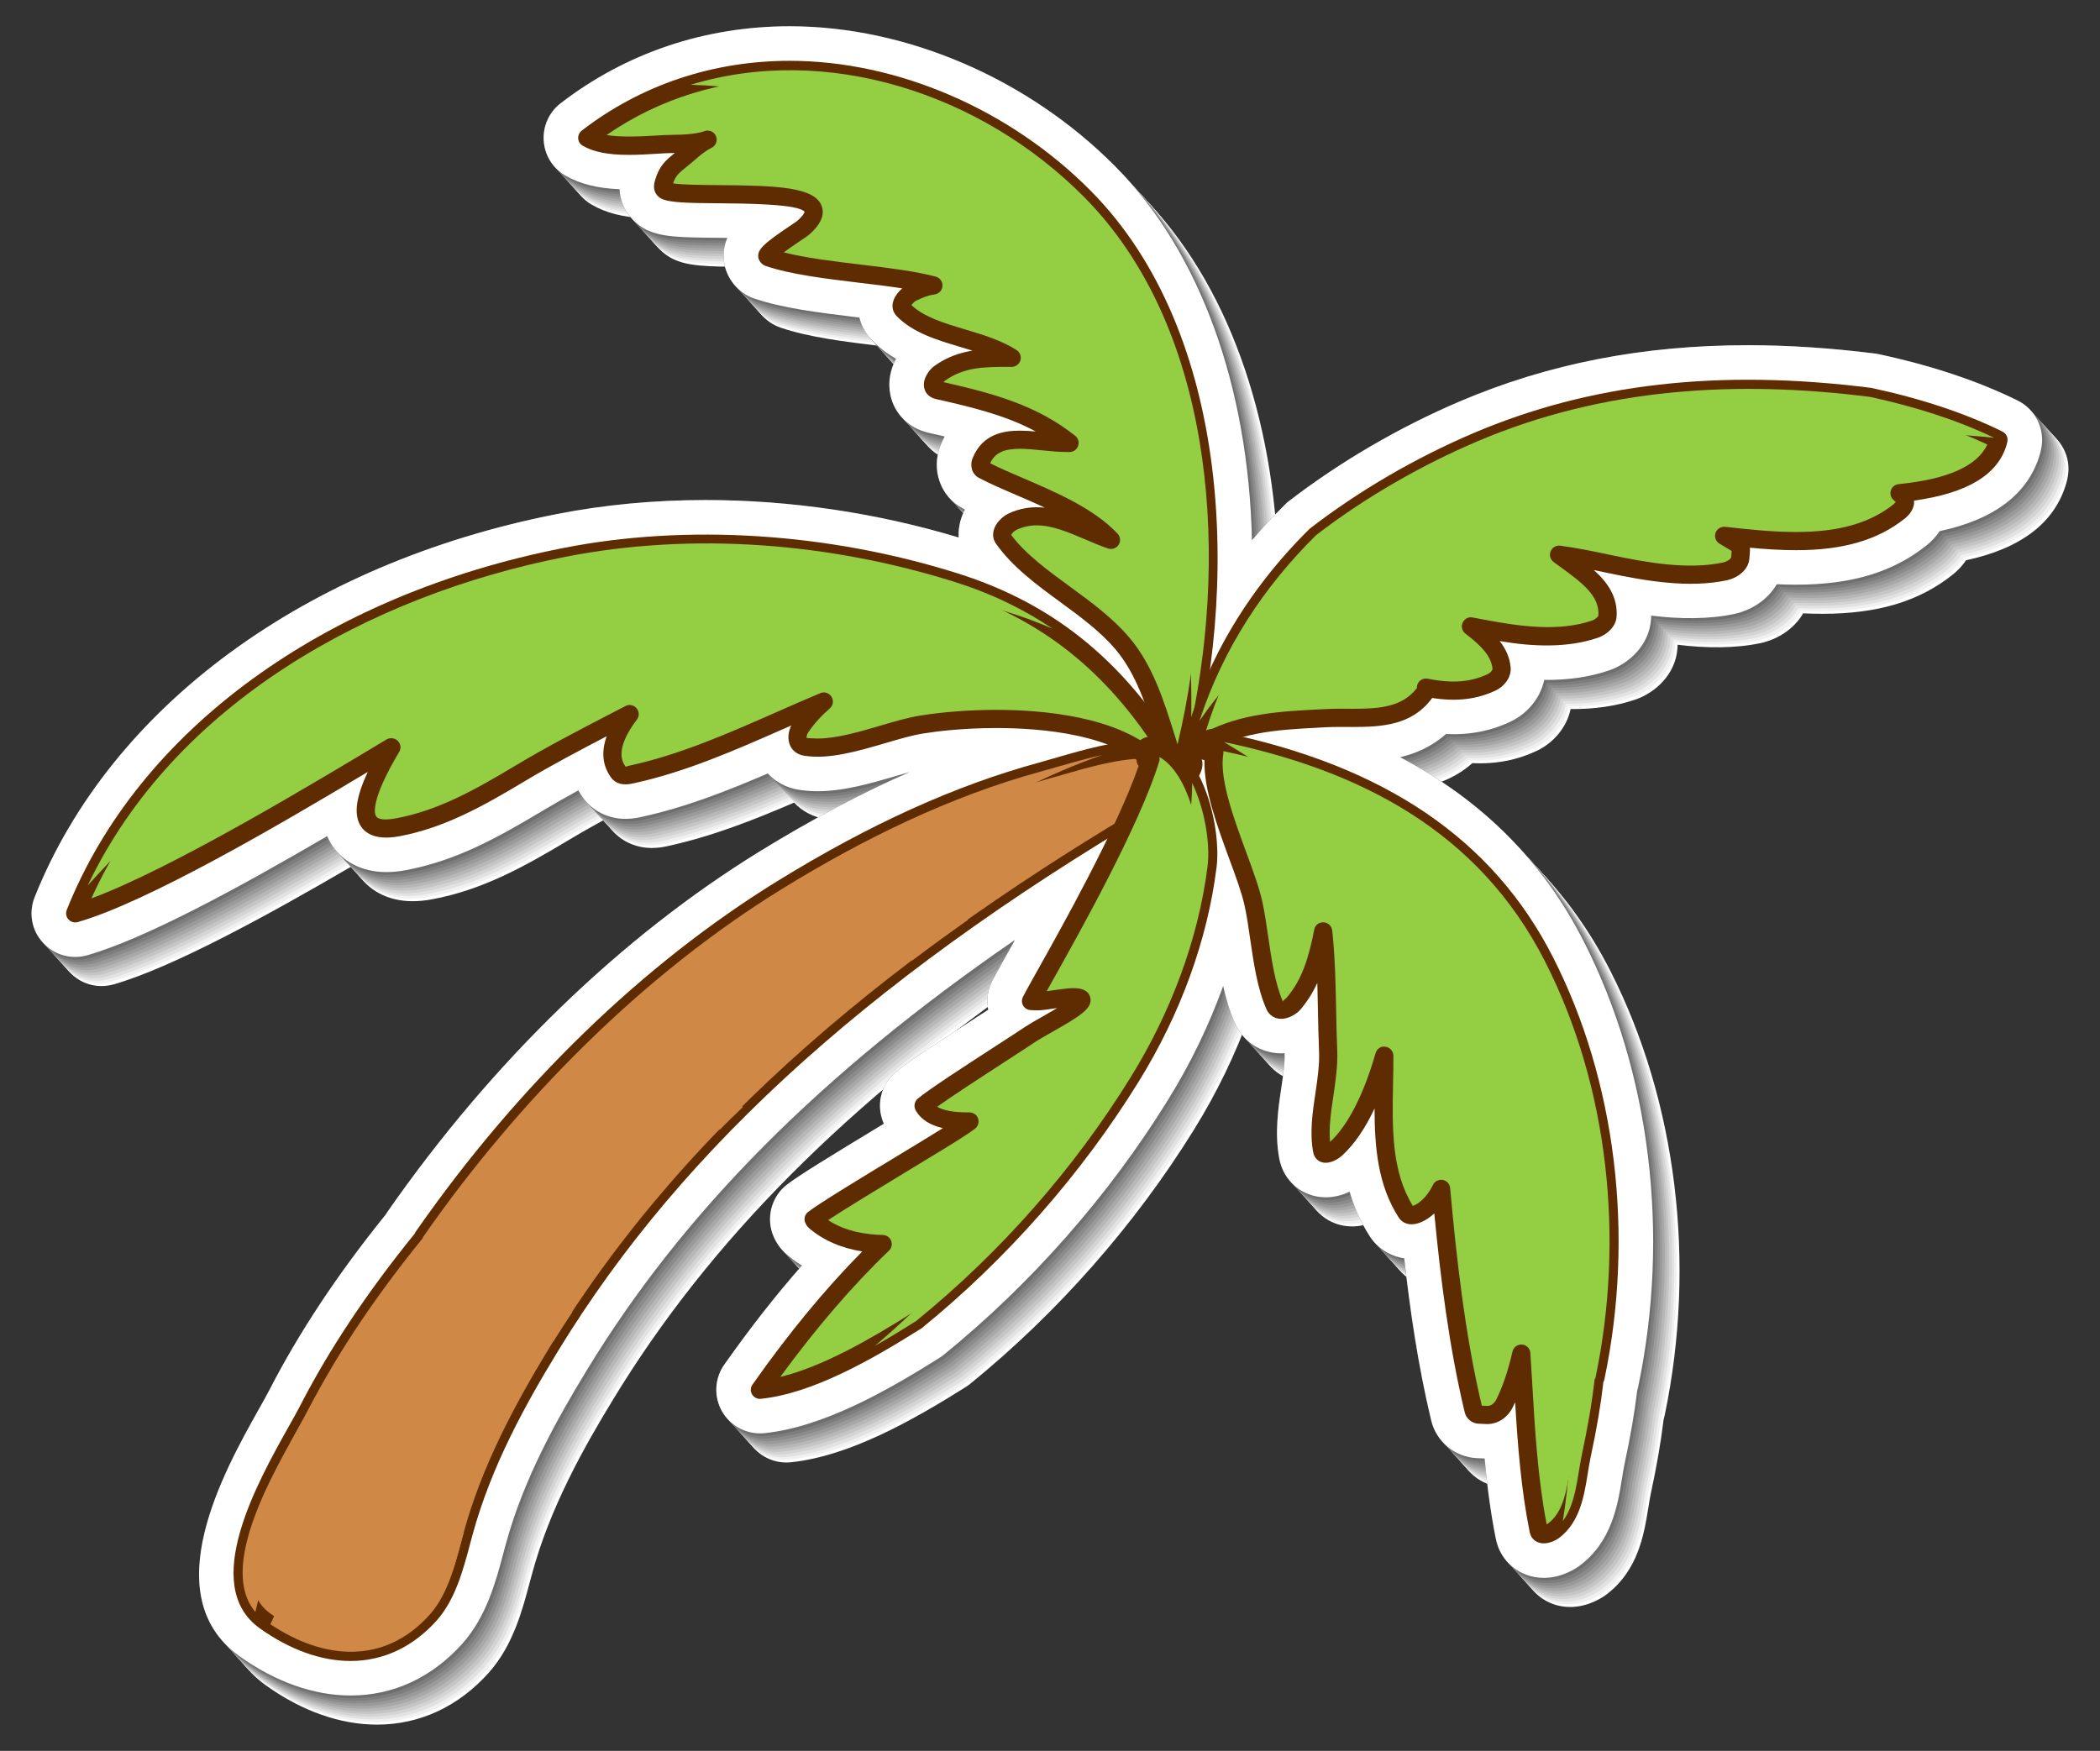 <?xml version="1.0" encoding="utf-8"?>
<!-- Generator: Adobe Illustrator 27.5.0, SVG Export Plug-In . SVG Version: 6.00 Build 0)  -->
<svg version="1.1" id="Layer_1" xmlns="http://www.w3.org/2000/svg" xmlns:xlink="http://www.w3.org/1999/xlink" x="0px" y="0px"
	 viewBox="0 0 294.785 245.837" style="enable-background:new 0 0 294.785 245.837;" xml:space="preserve">
<rect x="0" y="0" width="294.785" height="245.837" fill="#333333" stroke="none"/>
<g>
	<g>
		<path style="fill:#FFFFFF;" d="M286.951,60.338c-5.534-2.737-12.116-4.936-19.566-6.533c-0.135-0.029-0.271-0.053-0.409-0.07
			c-6.189-0.781-12.211-1.179-17.898-1.179c-14.76,0-27.992,2.581-40.456,7.89c-8.557,3.653-16.866,8.506-24.032,14.037
			c-0.157,0.12-0.307,0.251-0.446,0.391c-1.656,1.636-3.222,3.326-4.694,5.068c-0.498-21.551-7.236-40.411-19.172-52.468
			C148.059,15.139,130.97,7.775,114.558,7.775c-11.875,0-22.997,3.74-32.192,10.839c-1.598,1.254-2.47,3.201-2.337,5.219
			c0.125,2.043,1.263,3.876,3.036,4.902c2.008,1.171,4.446,1.789,7.602,1.919c0.141,2.639,1.769,4.657,3.723,5.666
			c2.123,1.051,4.653,1.113,10.253,1.157c0.399,0.004,0.788,0.008,1.165,0.012c-0.441,0.984-0.627,2.084-0.466,3.363
			c0.3,2.324,2.006,4.396,4.222,5.145c3.955,1.359,9.027,1.978,13.931,2.575l0.177,0.021c0.225,0.026,0.446,0.053,0.666,0.078
			c0.283,1.151,0.865,2.228,1.726,3.141c1.044,1.085,2.204,1.947,3.424,2.657c-0.782,1.46-1.173,3.205-0.803,5.034
			c0.543,2.667,2.584,4.713,5.348,5.346c0.774,0.173,1.535,0.347,2.282,0.522c-0.224,0.415-0.415,0.829-0.579,1.233
			c-1.366,3.409-0.019,7.225,3.106,8.859c0.105,0.056,0.212,0.11,0.317,0.166c-0.282,0.527-0.509,1.098-0.662,1.708
			c-0.19,0.735-0.262,1.483-0.221,2.219c-11.399-3.445-23.646-5.262-35.512-5.262c-7.232,0-14.271,0.664-20.919,1.974
			c-35.231,6.922-62.625,27.031-73.287,53.817c-0.86,2.195-0.407,4.637,1.17,6.355c1.538,1.691,3.881,2.424,6.227,1.772
			c8.144-2.334,21.356-9.52,33.676-16.726c0.124,0.293,0.266,0.582,0.429,0.869c1.526,2.656,4.394,4.179,7.867,4.179
			c0.849,0,1.757-0.088,2.719-0.264c7.113-1.334,12.886-4.552,19.17-8.313c1.652-0.994,3.333-1.945,5.07-2.895
			c0.182,0.324,0.384,0.641,0.603,0.949c1.363,1.938,3.558,3.05,6.02,3.05c0.978,0,1.798-0.168,2.247-0.274
			c6.226-1.358,12.072-3.667,17.722-6.1c1.113,1.202,2.628,2.017,4.332,2.286c0.843,0.138,1.737,0.208,2.66,0.208
			c3.696,0,7.501-1.114,10.914-2.113c0.675-0.198,1.356-0.4,2.016-0.583c-6.819,2.979-13.807,6.683-21.077,11.16
			c-19.432,11.972-37.465,29.426-52.15,50.475c-0.125,0.175-0.231,0.342-0.323,0.498c-6.813,8.453-12.166,16.536-16.361,24.698
			c-0.361,0.704-0.912,1.684-1.53,2.775c-4.721,8.434-14.546,25.984-2.64,34.537c5.032,3.609,10.428,5.518,15.604,5.518
			c5.991,0,11.416-2.518,15.7-7.297c3.394-3.819,4.703-8.763,5.751-12.715l0.327-1.209c2.494-9.193,7.173-17.556,11.422-24.525
			c13.48-22.142,32.785-41.59,60.061-60.349c-0.49,0.878-0.927,1.655-1.294,2.31c-1.49,2.662-1.827,3.297-2.02,3.714
			c-0.015,0.031-0.028,0.064-0.043,0.096c-0.516,1.182-0.642,2.475-0.399,3.689c-0.526,0.342-1.1,0.714-1.707,1.104
			c-5.708,3.702-9.867,6.424-11.382,7.734c-0.024,0.022-0.049,0.044-0.073,0.065c-1.797,1.62-2.476,4.123-1.753,6.413
			c0.071,0.235,0.156,0.468,0.256,0.693l-0.836,0.507c-6.563,3.977-10.997,6.684-12.752,8.031c-2.251,1.734-3.015,4.837-1.834,7.404
			c0.425,0.945,1.029,1.755,1.776,2.392c0.667,0.574,1.384,1.101,2.145,1.576c-3.658,4.156-7.301,8.807-10.875,13.883
			c-1.401,1.957-1.521,4.564-0.299,6.654c1.098,1.867,3.123,3.027,5.285,3.027c0.098,0,0.201-0.003,0.31-0.009
			c0.108-0.004,0.215-0.012,0.322-0.022c8.217-0.855,17.069-5.85,24.645-10.623c0.165-0.104,0.322-0.217,0.473-0.339
			c12.321-10.009,23.224-22.397,31.525-35.819c3.179-5.134,5.782-10.523,7.751-16.007c0.393,1.789,0.906,3.547,1.643,5.216
			c1.156,2.617,3.648,4.242,6.504,4.242c0.159,0,0.317-0.005,0.474-0.015c0.052,1.389-0.185,3-0.459,4.858
			c-0.425,2.817-0.953,6.323-0.297,9.883c0.583,3.231,3.271,5.488,6.538,5.488c1.292,0,2.436-0.358,3.344-0.793
			c0.628,2.145,1.537,4.258,2.85,6.297c1.097,1.674,2.851,2.771,4.82,3.058c0.774,6.941,1.909,14.96,3.767,22.698
			c0.687,3.006,3.309,5.21,6.396,5.362l1.12,0.051c0.334,3.657,0.813,7.482,1.573,11.269c0.631,3.233,3.398,5.492,6.728,5.492
			c2.564,0,4.532-1.329,5.085-1.745c4.471-3.379,5.291-8.461,5.892-12.178c0.111-0.698,0.223-1.396,0.355-2.03
			c0.837-3.885,1.409-7.197,1.79-10.365c0.064-0.207,0.115-0.411,0.153-0.605c4.466-21.355,1.682-44.102-7.637-62.402
			c-5.721-11.254-14.238-19.828-25.799-25.9c2.17-0.516,4.432-1.473,6.43-3.255c3.32,0.153,6.307-0.416,9.162-1.787
			c2.087-1.012,4.077-3.098,4.635-5.808c3.368,0.031,6.428-0.42,9.092-1.336c2.772-0.934,5.675-3.538,5.91-7.231
			c0.011-0.155,0.019-0.31,0.022-0.464c3.974,0.503,8.146,0.517,11.639-0.226c2.302-0.494,4.678-1.923,5.984-4.181
			c0.945,0.043,1.842,0.063,2.713,0.063c7.758,0,13.563-1.744,18.271-5.492c0.755-0.602,1.385-1.285,1.878-2.025
			c7.735-1.652,12.464-5.278,14.07-10.803c0.111-0.378,0.184-0.747,0.221-0.969C290.745,64.233,289.383,61.54,286.951,60.338z"/>
		<path style="fill:#F1F1F1;" d="M286.613,59.967c-5.533-2.739-12.124-4.903-19.565-6.533c-0.136-0.03-0.271-0.054-0.409-0.071
			c-6.185-0.816-12.211-1.179-17.898-1.179c-14.761,0-27.993,2.581-40.456,7.89c-8.557,3.654-16.867,8.507-24.033,14.037
			c-0.157,0.121-0.306,0.251-0.446,0.391c-1.65,1.641-3.222,3.326-4.693,5.068c-0.498-21.552-7.237-40.411-19.173-52.468
			c-12.216-12.335-29.307-19.699-45.718-19.699c-11.876,0-23.023,3.709-32.192,10.841c-1.604,1.247-2.465,3.201-2.337,5.219
			c0.13,2.043,1.263,3.876,3.036,4.901c2.008,1.17,4.446,1.79,7.602,1.919c0.14,2.64,1.76,4.674,3.723,5.666
			c2.114,1.069,4.653,1.114,10.252,1.157c0.4,0.004,0.788,0.008,1.165,0.012c-0.441,0.985-0.626,2.084-0.465,3.364
			c0.3,2.323,2.007,4.391,4.221,5.145c3.959,1.349,9.027,1.977,13.932,2.575l0.177,0.021c0.224,0.025,0.445,0.053,0.665,0.077
			c0.284,1.152,0.861,2.232,1.727,3.142c1.038,1.09,2.204,1.947,3.423,2.656c-0.782,1.461-1.172,3.205-0.802,5.035
			c0.543,2.667,2.582,4.72,5.347,5.346c0.775,0.175,1.536,0.346,2.282,0.521c-0.224,0.416-0.416,0.83-0.578,1.233
			c-1.375,3.407-0.019,7.225,3.106,8.86c0.105,0.055,0.211,0.109,0.317,0.165c-0.282,0.527-0.507,1.1-0.662,1.709
			c-0.187,0.735-0.263,1.483-0.221,2.219c-11.399-3.445-23.646-5.263-35.512-5.263c-7.232,0-14.271,0.664-20.92,1.975
			c-35.23,6.921-62.697,27.001-73.287,53.817c-0.865,2.193-0.402,4.633,1.17,6.354c1.542,1.688,3.884,2.433,6.228,1.772
			c8.153-2.299,21.356-9.52,33.675-16.725c0.125,0.293,0.266,0.582,0.43,0.868c1.518,2.661,4.394,4.179,7.867,4.179
			c0.849,0,1.757-0.085,2.719-0.264c7.115-1.319,12.886-4.551,19.17-8.313c1.652-0.994,3.333-1.947,5.07-2.896
			c0.182,0.325,0.385,0.642,0.603,0.949c1.369,1.935,3.557,3.052,6.02,3.052c0.978,0,1.797-0.173,2.248-0.275
			c6.211-1.423,12.072-3.666,17.722-6.1c1.113,1.202,2.629,2.014,4.332,2.287c0.843,0.136,1.737,0.207,2.659,0.207
			c3.696,0,7.502-1.113,10.915-2.112c0.674-0.198,1.356-0.401,2.016-0.583c-6.819,2.979-13.807,6.681-21.078,11.16
			c-19.431,11.971-37.326,29.522-52.149,50.475c-0.124,0.176-0.232,0.342-0.324,0.497c-6.812,8.454-12.165,16.537-16.361,24.699
			c-0.36,0.703-0.915,1.682-1.529,2.774c-4.739,8.424-14.546,25.984-2.641,34.537c5.033,3.609,10.429,5.518,15.604,5.518
			c5.991,0,11.427-2.508,15.701-7.297c3.401-3.812,4.703-8.763,5.751-12.715l0.327-1.208c2.494-9.193,7.172-17.557,11.422-24.527
			c13.48-22.141,32.784-41.588,60.061-60.347c-0.49,0.878-0.927,1.654-1.294,2.309c-1.49,2.663-1.829,3.297-2.02,3.715
			c-0.015,0.031-0.028,0.063-0.043,0.096c-0.517,1.18-0.643,2.474-0.398,3.688c-0.527,0.342-1.102,0.712-1.707,1.105
			c-5.709,3.701-9.874,6.414-11.382,7.733c-0.024,0.021-0.049,0.044-0.074,0.065c-1.804,1.612-2.463,4.12-1.752,6.414
			c0.072,0.234,0.156,0.468,0.256,0.692l-0.837,0.508c-6.563,3.977-10.996,6.683-12.752,8.031c-2.251,1.733-3.004,4.832-1.834,7.403
			c0.43,0.943,1.032,1.754,1.777,2.392c0.669,0.573,1.383,1.1,2.145,1.575c-3.658,4.158-7.281,8.821-10.876,13.884
			c-1.393,1.963-1.519,4.564-0.298,6.654c1.098,1.867,3.123,3.028,5.285,3.028c0.097,0,0.2-0.004,0.31-0.01
			c0.107-0.004,0.215-0.011,0.322-0.021c8.219-0.827,17.069-5.852,24.646-10.624c0.165-0.104,0.322-0.218,0.473-0.34
			c12.321-10.008,23.224-22.395,31.525-35.817c3.179-5.136,5.782-10.523,7.75-16.007c0.395,1.788,0.906,3.545,1.644,5.214
			c1.156,2.618,3.648,4.243,6.504,4.243c0.159,0,0.317-0.005,0.474-0.015c0.052,1.389-0.186,3.001-0.459,4.858
			c-0.425,2.817-0.953,6.322-0.297,9.884c0.583,3.23,3.271,5.487,6.538,5.487c1.292,0,2.436-0.359,3.344-0.793
			c0.627,2.145,1.528,4.264,2.85,6.298c1.09,1.677,2.851,2.771,4.819,3.057c0.775,6.941,1.953,14.95,3.768,22.698
			c0.703,3.003,3.309,5.21,6.396,5.362l1.121,0.051c0.333,3.658,0.823,7.48,1.573,11.268c0.641,3.232,3.397,5.492,6.728,5.492
			c2.564,0,4.531-1.328,5.085-1.745c4.47-3.378,5.29-8.461,5.891-12.178c0.112-0.698,0.221-1.396,0.355-2.029
			c0.826-3.887,1.409-7.197,1.789-10.365c0.064-0.207,0.115-0.412,0.154-0.605c4.331-21.383,1.681-44.102-7.638-62.401
			c-5.72-11.254-14.238-19.829-25.798-25.901c2.17-0.515,4.432-1.472,6.43-3.254c3.32,0.153,6.306-0.417,9.162-1.788
			c2.087-1.012,4.077-3.098,4.635-5.808c3.367,0.031,6.424-0.427,9.092-1.335c2.769-0.942,5.674-3.539,5.91-7.231
			c0.011-0.155,0.017-0.311,0.022-0.465c3.973,0.504,8.146,0.518,11.639-0.225c2.302-0.496,4.677-1.924,5.984-4.181
			c0.945,0.043,1.842,0.063,2.713,0.063c7.757,0,13.562-1.746,18.27-5.493c0.756-0.601,1.386-1.285,1.879-2.025
			c7.735-1.652,12.451-5.282,14.069-10.803c0.111-0.378,0.184-0.746,0.221-0.969C290.392,63.859,289.045,61.168,286.613,59.967z"/>
		<path style="fill:#E2E2E2;" d="M286.277,59.595c-5.534-2.738-12.116-4.937-19.565-6.533c-0.136-0.029-0.272-0.053-0.409-0.07
			c-6.185-0.817-12.212-1.179-17.898-1.179c-14.761,0-27.993,2.58-40.456,7.89c-8.557,3.653-16.855,8.521-24.033,14.037
			c-0.157,0.121-0.306,0.251-0.446,0.391c-1.651,1.641-3.222,3.327-4.693,5.068c-0.499-21.552-7.237-40.412-19.173-52.468
			c-12.216-12.335-29.307-19.699-45.718-19.699c-11.876,0-23.023,3.708-32.193,10.84c-1.604,1.247-2.465,3.201-2.337,5.219
			c0.13,2.044,1.263,3.876,3.036,4.901c2.009,1.172,4.446,1.79,7.601,1.919c0.142,2.64,1.762,4.675,3.724,5.667
			c2.114,1.068,4.653,1.102,10.253,1.156c0.4,0.004,0.788,0.008,1.165,0.013c-0.441,0.985-0.626,2.084-0.465,3.363
			c0.299,2.324,2.007,4.39,4.221,5.146c3.959,1.351,9.027,1.976,13.932,2.575l0.176,0.021c0.225,0.026,0.446,0.054,0.665,0.079
			c0.284,1.15,0.862,2.231,1.727,3.139c1.039,1.091,2.205,1.949,3.424,2.657c-0.782,1.462-1.173,3.207-0.803,5.036
			c0.543,2.665,2.583,4.718,5.348,5.345c0.774,0.176,1.535,0.347,2.282,0.522c-0.224,0.416-0.416,0.83-0.579,1.233
			c-1.374,3.407-0.021,7.231,3.107,8.859c0.105,0.056,0.212,0.11,0.318,0.166c-0.282,0.526-0.507,1.099-0.662,1.709
			c-0.188,0.736-0.263,1.483-0.221,2.218c-11.399-3.445-23.646-5.263-35.513-5.263c-7.232,0-14.272,0.664-20.92,1.975
			c-35.229,6.921-62.697,27.001-73.286,53.816c-0.866,2.193-0.402,4.634,1.17,6.355c1.542,1.689,3.884,2.434,6.228,1.773
			c8.152-2.299,21.355-9.521,33.675-16.726c0.124,0.293,0.266,0.582,0.43,0.869c1.518,2.66,4.393,4.179,7.866,4.179
			c0.849,0,1.758-0.085,2.719-0.264c7.117-1.315,12.886-4.552,19.17-8.313c1.653-0.994,3.334-1.946,5.071-2.896
			c0.182,0.325,0.384,0.642,0.603,0.949c1.369,1.935,3.557,3.051,6.02,3.051c0.978,0,1.797-0.172,2.248-0.275
			c6.212-1.416,12.071-3.666,17.721-6.099c1.113,1.201,2.627,2.018,4.332,2.287c0.844,0.137,1.737,0.206,2.66,0.206
			c3.696,0,7.5-1.113,10.914-2.112c0.675-0.197,1.356-0.4,2.016-0.583c-6.819,2.979-13.807,6.682-21.077,11.159
			c-19.432,11.973-37.326,29.522-52.149,50.476c-0.124,0.175-0.232,0.343-0.324,0.498c-6.812,8.453-12.166,16.535-16.361,24.699
			c-0.361,0.703-0.915,1.681-1.53,2.774c-4.742,8.422-14.547,25.984-2.64,34.536c5.033,3.61,10.429,5.52,15.604,5.52
			c5.991,0,11.428-2.509,15.701-7.297c3.401-3.812,4.703-8.763,5.751-12.716l0.326-1.209c2.494-9.191,7.173-17.556,11.422-24.524
			c13.481-22.143,32.785-41.591,60.061-60.35c-0.489,0.879-0.926,1.657-1.294,2.311c-1.49,2.663-1.831,3.295-2.021,3.714
			c-0.014,0.032-0.028,0.064-0.042,0.096c-0.525,1.177-0.644,2.474-0.399,3.688c-0.526,0.342-1.101,0.713-1.707,1.105
			c-5.708,3.702-9.9,6.385-11.382,7.734c-0.025,0.022-0.049,0.044-0.073,0.065c-1.805,1.611-2.467,4.12-1.753,6.413
			c0.072,0.234,0.157,0.469,0.256,0.693l-0.836,0.508c-6.563,3.976-10.997,6.684-12.752,8.03c-2.251,1.734-3.003,4.83-1.834,7.404
			c0.428,0.943,1.031,1.752,1.777,2.391c0.668,0.573,1.383,1.102,2.144,1.576c-3.658,4.158-7.281,8.821-10.876,13.885
			c-1.394,1.961-1.521,4.564-0.298,6.653c1.098,1.867,3.123,3.027,5.284,3.027c0.098,0,0.201-0.003,0.31-0.009
			c0.108-0.005,0.215-0.011,0.322-0.021c8.224-0.788,17.054-5.876,24.646-10.625c0.164-0.103,0.321-0.217,0.473-0.339
			c12.32-10.008,23.223-22.396,31.524-35.818c3.18-5.135,5.781-10.522,7.751-16.008c0.393,1.79,0.906,3.548,1.644,5.216
			c1.155,2.617,3.646,4.243,6.504,4.243c0.159,0,0.317-0.005,0.474-0.016c0.051,1.389-0.186,3.001-0.46,4.858
			c-0.424,2.818-0.946,6.322-0.296,9.884c0.589,3.23,3.271,5.488,6.538,5.488c1.292,0,2.436-0.359,3.344-0.792
			c0.627,2.145,1.527,4.263,2.85,6.296c1.09,1.678,2.85,2.773,4.819,3.058c0.774,6.941,1.953,14.95,3.768,22.698
			c0.702,3.003,3.309,5.21,6.395,5.363l1.121,0.05c0.333,3.657,0.822,7.479,1.572,11.268c0.64,3.232,3.396,5.491,6.729,5.491
			c2.564,0,4.531-1.327,5.085-1.744c4.47-3.379,5.29-8.461,5.891-12.179c0.112-0.698,0.221-1.396,0.355-2.029
			c0.825-3.887,1.408-7.197,1.789-10.365c0.064-0.207,0.115-0.411,0.153-0.604c4.332-21.384,1.682-44.102-7.637-62.402
			c-5.721-11.253-14.238-19.829-25.8-25.9c2.171-0.516,4.434-1.473,6.432-3.254c3.319,0.153,6.309-0.411,9.161-1.788
			c2.089-1.008,4.077-3.098,4.636-5.809c3.367,0.031,6.423-0.427,9.092-1.335c2.769-0.943,5.674-3.538,5.909-7.231
			c0.011-0.155,0.019-0.31,0.023-0.465c3.973,0.504,8.146,0.518,11.637-0.225c2.303-0.495,4.679-1.924,5.986-4.181
			c0.945,0.042,1.841,0.063,2.713,0.063c7.757,0,13.561-1.745,18.27-5.492c0.755-0.602,1.385-1.285,1.879-2.025
			c7.735-1.653,12.45-5.283,14.069-10.802c0.11-0.378,0.183-0.747,0.221-0.969C290.056,63.487,288.709,60.796,286.277,59.595z"/>
		<path style="fill:#D4D4D4;" d="M285.94,59.223c-5.534-2.737-12.116-4.936-19.566-6.533c-0.135-0.029-0.271-0.052-0.409-0.07
			c-6.188-0.795-12.212-1.178-17.898-1.178c-14.76,0-27.992,2.58-40.456,7.89c-8.557,3.652-16.855,8.521-24.032,14.036
			c-0.157,0.12-0.307,0.251-0.446,0.391c-1.656,1.636-3.222,3.326-4.694,5.068c-0.498-21.551-7.236-40.411-19.172-52.468
			C147.049,14.024,129.959,6.66,113.547,6.66c-11.875,0-23.024,3.705-32.192,10.84c-1.603,1.247-2.465,3.2-2.337,5.218
			c0.13,2.044,1.263,3.877,3.036,4.902c2.008,1.171,4.446,1.789,7.602,1.919c0.141,2.64,1.76,4.674,3.723,5.666
			c2.114,1.068,4.653,1.114,10.253,1.157c0.399,0.004,0.788,0.008,1.165,0.013c-0.441,0.984-0.627,2.084-0.466,3.362
			c0.3,2.325,2.008,4.39,4.222,5.145c3.958,1.351,9.027,1.978,13.931,2.576l0.177,0.021c0.225,0.026,0.446,0.053,0.666,0.079
			c0.283,1.15,0.861,2.232,1.725,3.14c1.038,1.091,2.204,1.947,3.424,2.657c-0.782,1.461-1.173,3.206-0.803,5.035
			c0.542,2.666,2.582,4.719,5.348,5.345c0.774,0.176,1.535,0.347,2.282,0.523c-0.224,0.415-0.415,0.828-0.579,1.233
			c-1.366,3.409-0.013,7.213,3.107,8.858c0.105,0.056,0.212,0.111,0.317,0.166c-0.282,0.527-0.507,1.099-0.662,1.709
			c-0.188,0.735-0.262,1.483-0.221,2.218c-11.399-3.444-23.646-5.262-35.512-5.262c-7.232,0-14.271,0.664-20.919,1.975
			c-35.231,6.921-62.699,27.001-73.287,53.816c-0.866,2.193-0.403,4.633,1.17,6.355c1.542,1.688,3.884,2.434,6.227,1.772
			c8.153-2.3,21.356-9.521,33.676-16.725c0.124,0.292,0.265,0.581,0.429,0.868c1.52,2.66,4.394,4.18,7.867,4.18
			c0.849,0,1.757-0.087,2.719-0.265c7.116-1.319,12.886-4.552,19.17-8.314c1.653-0.993,3.333-1.945,5.07-2.894
			c0.182,0.325,0.385,0.641,0.603,0.949c1.368,1.936,3.558,3.05,6.021,3.05c0.978,0,1.797-0.171,2.247-0.274
			c6.213-1.416,12.072-3.667,17.722-6.1c1.113,1.202,2.629,2.013,4.332,2.287c0.843,0.135,1.737,0.207,2.66,0.207
			c3.696,0,7.501-1.114,10.914-2.113c0.675-0.198,1.356-0.399,2.016-0.582c-6.82,2.979-13.807,6.682-21.077,11.159
			c-19.432,11.972-37.326,29.522-52.15,50.476c-0.124,0.175-0.231,0.342-0.323,0.497c-6.813,8.453-12.166,16.536-16.361,24.699
			c-0.361,0.703-0.913,1.683-1.53,2.775c-4.721,8.434-14.546,25.983-2.64,34.536c5.032,3.61,10.428,5.519,15.604,5.519
			c5.991,0,11.427-2.508,15.7-7.297c3.402-3.812,4.703-8.762,5.751-12.715l0.327-1.209c2.494-9.193,7.173-17.556,11.422-24.525
			c13.48-22.142,32.785-41.59,60.062-60.349c-0.49,0.878-0.927,1.656-1.294,2.309c-1.49,2.663-1.829,3.297-2.021,3.714
			c-0.015,0.031-0.028,0.063-0.043,0.096c-0.516,1.182-0.642,2.475-0.398,3.689c-0.526,0.342-1.101,0.713-1.707,1.104
			c-5.708,3.701-9.873,6.414-11.382,7.734c-0.024,0.021-0.05,0.043-0.073,0.065c-1.789,1.629-2.463,4.117-1.753,6.412
			c0.073,0.235,0.156,0.469,0.255,0.694l-0.835,0.506c-6.563,3.978-10.997,6.685-12.752,8.031c-2.251,1.734-3.004,4.832-1.834,7.405
			c0.429,0.943,1.031,1.752,1.776,2.391c0.669,0.573,1.384,1.101,2.145,1.576c-3.658,4.156-7.281,8.821-10.875,13.883
			c-1.394,1.963-1.521,4.565-0.299,6.655c1.099,1.866,3.123,3.027,5.285,3.027c0.098,0,0.201-0.004,0.309-0.01
			c0.108-0.005,0.215-0.012,0.322-0.021c8.22-0.827,17.069-5.851,24.645-10.624c0.165-0.104,0.322-0.217,0.473-0.339
			c12.321-10.009,23.224-22.396,31.525-35.819c3.179-5.134,5.782-10.522,7.751-16.007c0.394,1.79,0.906,3.547,1.643,5.216
			c1.156,2.617,3.648,4.243,6.504,4.243c0.159,0,0.316-0.005,0.474-0.016c0.052,1.389-0.186,3-0.459,4.858
			c-0.425,2.817-0.953,6.323-0.297,9.883c0.583,3.231,3.271,5.488,6.538,5.488c1.292,0,2.436-0.358,3.344-0.792
			c0.628,2.146,1.528,4.264,2.85,6.296c1.091,1.679,2.851,2.771,4.82,3.058c0.774,6.941,1.953,14.95,3.767,22.698
			c0.703,3.002,3.309,5.21,6.396,5.363l1.12,0.05c0.334,3.657,0.823,7.479,1.573,11.268c0.64,3.232,3.398,5.492,6.728,5.492
			c2.564,0,4.532-1.329,5.085-1.745c4.471-3.379,5.291-8.461,5.892-12.178c0.111-0.698,0.221-1.396,0.355-2.03
			c0.825-3.887,1.409-7.197,1.79-10.364c0.064-0.208,0.114-0.411,0.153-0.605c4.321-21.385,1.682-44.101-7.637-62.402
			c-5.721-11.253-14.238-19.828-25.799-25.9c2.17-0.515,4.432-1.473,6.43-3.255c3.32,0.154,6.307-0.415,9.162-1.787
			c2.087-1.012,4.077-3.098,4.635-5.808c3.368,0.031,6.425-0.428,9.092-1.336c2.77-0.942,5.675-3.538,5.91-7.231
			c0.011-0.155,0.019-0.31,0.022-0.464c3.974,0.503,8.146,0.518,11.639-0.226c2.302-0.494,4.678-1.923,5.984-4.18
			c0.945,0.042,1.842,0.063,2.713,0.063c7.758,0,13.563-1.745,18.271-5.492c0.755-0.602,1.385-1.286,1.878-2.025
			c7.735-1.653,12.45-5.283,14.07-10.803c0.11-0.378,0.183-0.748,0.221-0.97C289.719,63.116,288.372,60.425,285.94,59.223z"/>
		<path style="fill:#C5C5C5;" d="M285.603,58.852c-5.532-2.737-12.116-4.937-19.565-6.533c-0.136-0.029-0.271-0.053-0.409-0.07
			c-6.19-0.781-12.21-1.179-17.898-1.179c-14.76,0-27.993,2.581-40.455,7.891c-8.558,3.652-16.857,8.521-24.034,14.036
			c-0.157,0.12-0.305,0.251-0.445,0.391c-1.655,1.636-3.223,3.326-4.694,5.068c-0.498-21.551-7.237-40.411-19.173-52.468
			c-12.216-12.335-29.307-19.698-45.717-19.698c-11.876,0-23.027,3.704-32.193,10.839c-1.603,1.247-2.465,3.201-2.337,5.219
			c0.129,2.043,1.263,3.876,3.036,4.902c2.009,1.171,4.447,1.789,7.602,1.919c0.139,2.639,1.76,4.673,3.723,5.666
			c2.113,1.068,4.652,1.113,10.252,1.157c0.399,0.004,0.787,0.008,1.164,0.013c-0.441,0.983-0.625,2.084-0.464,3.362
			c0.299,2.324,2.006,4.39,4.22,5.145c3.959,1.35,9.027,1.978,13.932,2.576l0.177,0.021c0.225,0.026,0.446,0.053,0.666,0.078
			c0.283,1.151,0.861,2.232,1.727,3.141c1.037,1.089,2.203,1.947,3.422,2.657c-0.781,1.461-1.171,3.205-0.802,5.034
			c0.544,2.667,2.582,4.72,5.348,5.346c0.775,0.175,1.535,0.347,2.281,0.522c-0.223,0.415-0.416,0.829-0.578,1.233
			c-1.372,3.407-0.01,7.208,3.107,8.859c0.104,0.055,0.21,0.11,0.316,0.166c-0.282,0.527-0.506,1.099-0.661,1.708
			c-0.188,0.736-0.264,1.484-0.222,2.219c-11.399-3.445-23.645-5.262-35.511-5.262c-7.233,0-14.271,0.664-20.92,1.974
			c-35.23,6.922-62.698,27.002-73.288,53.817c-0.865,2.193-0.401,4.633,1.171,6.354c1.542,1.688,3.883,2.434,6.227,1.772
			c8.152-2.301,21.355-9.52,33.675-16.725c0.124,0.293,0.266,0.582,0.43,0.869c1.52,2.66,4.393,4.179,7.866,4.179
			c0.85,0,1.757-0.086,2.719-0.264c7.115-1.319,12.886-4.552,19.17-8.313c1.652-0.993,3.334-1.945,5.07-2.895
			c0.183,0.324,0.385,0.64,0.604,0.949c1.369,1.934,3.556,3.05,6.019,3.05c0.977,0,1.798-0.171,2.249-0.274
			c6.211-1.416,12.072-3.667,17.721-6.1c1.113,1.202,2.63,2.013,4.332,2.287c0.843,0.135,1.737,0.207,2.659,0.207
			c3.696,0,7.503-1.114,10.915-2.113c0.674-0.198,1.356-0.399,2.016-0.583c-6.818,2.979-13.806,6.683-21.077,11.16
			c-19.432,11.972-37.327,29.522-52.15,50.475c-0.124,0.176-0.232,0.343-0.324,0.498c-6.81,8.453-12.165,16.536-16.361,24.698
			c-0.36,0.704-0.913,1.683-1.528,2.775c-4.739,8.424-14.547,25.984-2.642,34.537c5.034,3.609,10.429,5.519,15.604,5.519
			c5.992,0,11.427-2.509,15.701-7.297c3.401-3.811,4.704-8.762,5.752-12.715l0.326-1.209c2.495-9.193,7.172-17.556,11.422-24.525
			c13.48-22.142,32.784-41.59,60.062-60.349c-0.49,0.878-0.926,1.656-1.293,2.309c-1.491,2.663-1.835,3.294-2.021,3.714
			c-0.015,0.031-0.028,0.064-0.042,0.096c-0.504,1.188-0.643,2.475-0.399,3.689c-0.527,0.343-1.102,0.714-1.707,1.104
			c-5.709,3.702-9.874,6.416-11.381,7.734c-0.024,0.023-0.049,0.044-0.074,0.066c-1.805,1.611-2.458,4.117-1.752,6.413
			c0.072,0.234,0.155,0.468,0.256,0.693l-0.838,0.507c-6.563,3.977-10.995,6.684-12.752,8.031c-2.251,1.734-3.005,4.833-1.834,7.404
			c0.43,0.944,1.033,1.753,1.777,2.392c0.669,0.573,1.383,1.101,2.145,1.576c-3.658,4.156-7.281,8.82-10.875,13.883
			c-1.394,1.963-1.52,4.565-0.299,6.654c1.098,1.867,3.124,3.027,5.286,3.027c0.096,0,0.2-0.003,0.309-0.009
			c0.108-0.005,0.216-0.012,0.322-0.022c8.219-0.83,17.069-5.85,24.645-10.623c0.165-0.104,0.322-0.217,0.474-0.339
			c12.32-10.009,23.224-22.396,31.525-35.819c3.178-5.134,5.782-10.522,7.75-16.007c0.395,1.789,0.906,3.547,1.643,5.216
			c1.156,2.617,3.649,4.242,6.504,4.242c0.159,0,0.318-0.004,0.474-0.015c0.052,1.389-0.185,3-0.459,4.858
			c-0.425,2.817-0.952,6.323-0.297,9.883c0.584,3.231,3.271,5.488,6.538,5.488c1.292,0,2.437-0.358,3.344-0.793
			c0.627,2.145,1.528,4.264,2.85,6.297c1.09,1.679,2.852,2.771,4.819,3.058c0.775,6.941,1.955,14.95,3.769,22.698
			c0.703,3.002,3.308,5.21,6.395,5.362l1.121,0.051c0.333,3.657,0.824,7.48,1.574,11.269c0.64,3.232,3.396,5.492,6.727,5.492
			c2.564,0,4.531-1.329,5.085-1.745c4.469-3.379,5.289-8.461,5.89-12.178c0.112-0.698,0.222-1.396,0.356-2.03
			c0.825-3.887,1.409-7.197,1.788-10.365c0.065-0.207,0.115-0.411,0.154-0.604c4.271-21.396,1.682-44.102-7.638-62.402
			c-5.719-11.254-14.238-19.828-25.797-25.9c2.169-0.516,4.431-1.473,6.429-3.255c3.32,0.153,6.306-0.416,9.163-1.787
			c2.086-1.012,4.077-3.098,4.635-5.808c3.367,0.031,6.424-0.429,9.091-1.336c2.769-0.942,5.674-3.538,5.911-7.231
			c0.01-0.155,0.017-0.31,0.021-0.464c3.974,0.503,8.147,0.517,11.64-0.226c2.302-0.494,4.677-1.923,5.984-4.181
			c0.944,0.043,1.841,0.064,2.712,0.064c7.758,0,13.562-1.744,18.271-5.492c0.755-0.602,1.385-1.285,1.878-2.025
			c7.735-1.652,12.451-5.282,14.069-10.802c0.111-0.379,0.184-0.748,0.221-0.97C289.376,62.744,288.034,60.054,285.603,58.852z"/>
		<path style="fill:#B7B7B7;" d="M285.267,58.48c-5.534-2.738-12.116-4.937-19.565-6.533c-0.136-0.029-0.272-0.053-0.409-0.07
			c-6.188-0.796-12.212-1.179-17.898-1.179c-14.761,0-27.993,2.58-40.456,7.89c-8.557,3.653-16.855,8.521-24.033,14.037
			c-0.157,0.12-0.306,0.251-0.446,0.39c-1.655,1.637-3.222,3.327-4.693,5.069c-0.498-21.552-7.237-40.411-19.173-52.468
			c-12.216-12.335-29.307-19.699-45.718-19.699c-11.876,0-23.025,3.706-32.193,10.84c-1.603,1.248-2.465,3.201-2.337,5.219
			c0.13,2.042,1.263,3.876,3.036,4.902c2.009,1.17,4.446,1.789,7.602,1.919c0.141,2.639,1.761,4.674,3.724,5.665
			c2.114,1.069,4.652,1.114,10.252,1.158c0.399,0.004,0.788,0.007,1.165,0.012c-0.441,0.984-0.626,2.084-0.465,3.363
			c0.299,2.324,2.007,4.39,4.221,5.145c3.959,1.35,9.027,1.978,13.932,2.575l0.176,0.021c0.225,0.026,0.446,0.053,0.666,0.078
			c0.283,1.151,0.861,2.232,1.726,3.141c1.039,1.09,2.205,1.946,3.424,2.657c-0.782,1.46-1.173,3.205-0.803,5.034
			c0.543,2.667,2.583,4.72,5.348,5.346c0.775,0.175,1.536,0.347,2.282,0.522c-0.224,0.415-0.415,0.828-0.579,1.233
			c-1.366,3.408-0.012,7.214,3.107,8.859c0.104,0.056,0.211,0.11,0.317,0.165c-0.282,0.528-0.507,1.1-0.662,1.709
			c-0.188,0.736-0.263,1.483-0.221,2.219c-11.399-3.445-23.647-5.262-35.513-5.262c-7.232,0-14.271,0.664-20.919,1.974
			c-35.23,6.922-62.698,27.002-73.287,53.817c-0.866,2.192-0.402,4.633,1.17,6.353c1.542,1.689,3.884,2.434,6.227,1.773
			c8.152-2.3,21.355-9.52,33.675-16.725c0.124,0.292,0.266,0.582,0.43,0.869c1.518,2.659,4.393,4.179,7.866,4.179
			c0.85,0,1.758-0.086,2.719-0.264c7.116-1.32,12.886-4.552,19.17-8.313c1.653-0.994,3.334-1.946,5.071-2.895
			c0.182,0.324,0.384,0.64,0.602,0.948c1.367,1.936,3.557,3.051,6.02,3.051c0.978,0,1.797-0.172,2.248-0.274
			c6.212-1.417,12.071-3.667,17.721-6.1c1.113,1.202,2.629,2.013,4.332,2.286c0.844,0.136,1.737,0.208,2.66,0.208
			c3.696,0,7.501-1.114,10.914-2.114c0.675-0.197,1.356-0.399,2.017-0.582c-6.82,2.979-13.807,6.682-21.078,11.16
			c-19.432,11.971-37.326,29.522-52.149,50.475c-0.124,0.176-0.232,0.341-0.324,0.497c-6.812,8.454-12.166,16.537-16.361,24.699
			c-0.361,0.704-0.914,1.683-1.53,2.775c-4.738,8.423-14.546,25.983-2.64,34.536c5.033,3.61,10.429,5.52,15.604,5.52
			c5.991,0,11.427-2.509,15.701-7.297c3.401-3.812,4.703-8.763,5.751-12.716l0.326-1.208c2.494-9.193,7.173-17.556,11.422-24.526
			c13.481-22.141,32.785-41.589,60.061-60.348c-0.489,0.878-0.926,1.655-1.294,2.31c-1.49,2.662-1.829,3.296-2.02,3.714
			c-0.014,0.031-0.028,0.063-0.042,0.096c-0.513,1.183-0.643,2.475-0.399,3.688c-0.526,0.342-1.101,0.714-1.707,1.105
			c-5.708,3.702-9.873,6.415-11.381,7.734c-0.024,0.021-0.05,0.044-0.074,0.065c-1.805,1.611-2.461,4.118-1.752,6.412
			c0.072,0.235,0.156,0.468,0.255,0.694l-0.836,0.507c-6.563,3.976-10.997,6.684-12.752,8.031c-2.251,1.734-3.004,4.832-1.834,7.404
			c0.429,0.943,1.031,1.751,1.777,2.39c0.668,0.574,1.383,1.102,2.145,1.578c-3.658,4.156-7.282,8.82-10.876,13.883
			c-1.394,1.963-1.521,4.564-0.298,6.654c1.098,1.867,3.123,3.027,5.284,3.027c0.098,0,0.201-0.004,0.31-0.009
			c0.108-0.005,0.216-0.012,0.322-0.022c8.22-0.827,17.07-5.851,24.646-10.623c0.164-0.104,0.321-0.217,0.473-0.34
			c12.321-10.009,23.223-22.395,31.524-35.818c3.18-5.135,5.782-10.522,7.751-16.007c0.394,1.789,0.906,3.546,1.644,5.216
			c1.155,2.617,3.647,4.242,6.504,4.242c0.159,0,0.317-0.005,0.474-0.015c0.051,1.389-0.186,3-0.46,4.858
			c-0.424,2.816-0.952,6.323-0.296,9.883c0.582,3.23,3.27,5.488,6.538,5.488c1.292,0,2.436-0.359,3.344-0.793
			c0.627,2.146,1.527,4.264,2.85,6.297c1.09,1.679,2.85,2.771,4.819,3.058c0.774,6.941,1.953,14.949,3.768,22.698
			c0.702,3.002,3.309,5.21,6.396,5.362l1.121,0.051c0.333,3.657,0.822,7.479,1.573,11.269c0.639,3.231,3.396,5.492,6.727,5.492
			c2.564,0,4.531-1.329,5.085-1.745c4.47-3.38,5.29-8.461,5.891-12.178c0.112-0.698,0.221-1.397,0.355-2.03
			c0.825-3.888,1.408-7.198,1.789-10.366c0.064-0.206,0.115-0.41,0.153-0.604c4.321-21.384,1.682-44.101-7.637-62.401
			c-5.721-11.254-14.238-19.828-25.799-25.9c2.17-0.516,4.433-1.473,6.431-3.255c3.319,0.153,6.306-0.416,9.161-1.787
			c2.087-1.012,4.077-3.098,4.636-5.808c3.367,0.031,6.424-0.429,9.092-1.336c2.769-0.942,5.674-3.538,5.909-7.231
			c0.011-0.155,0.019-0.31,0.023-0.464c3.973,0.503,8.146,0.517,11.638-0.226c2.302-0.495,4.678-1.923,5.985-4.181
			c0.945,0.043,1.841,0.063,2.713,0.063c7.757,0,13.562-1.745,18.27-5.492c0.755-0.602,1.385-1.285,1.879-2.025
			c7.735-1.652,12.45-5.283,14.069-10.803c0.111-0.378,0.183-0.748,0.221-0.969C289.046,62.373,287.698,59.683,285.267,58.48z"/>
		<path style="fill:#A8A8A8;" d="M284.93,58.107c-5.534-2.737-12.122-4.907-19.565-6.532c-0.136-0.029-0.272-0.053-0.41-0.069
			c-6.19-0.783-12.211-1.179-17.898-1.179c-14.76,0-27.992,2.58-40.456,7.889c-8.557,3.652-16.866,8.506-24.031,14.037
			c-0.158,0.121-0.308,0.251-0.447,0.39c-1.656,1.637-3.221,3.327-4.694,5.07c-0.498-21.553-7.236-40.413-19.172-52.47
			C146.038,12.91,128.948,5.545,112.536,5.545c-11.875,0-23.025,3.704-32.192,10.84c-1.602,1.247-2.465,3.201-2.337,5.219
			c0.13,2.043,1.263,3.876,3.036,4.901c2.008,1.171,4.446,1.791,7.602,1.92c0.141,2.639,1.761,4.675,3.723,5.666
			c2.114,1.068,4.653,1.114,10.253,1.157c0.399,0.004,0.789,0.008,1.165,0.012c-0.441,0.984-0.627,2.084-0.466,3.363
			c0.3,2.324,2.009,4.39,4.222,5.145c3.958,1.35,9.027,1.977,13.932,2.575l0.176,0.021c0.225,0.027,0.446,0.054,0.666,0.08
			c0.283,1.149,0.862,2.231,1.726,3.139c1.039,1.091,2.204,1.948,3.424,2.658c-0.782,1.461-1.173,3.206-0.803,5.034
			c0.543,2.667,2.582,4.722,5.348,5.347c0.773,0.175,1.535,0.347,2.282,0.522c-0.224,0.415-0.415,0.827-0.579,1.232
			c-1.377,3.405-0.013,7.214,3.106,8.858c0.105,0.057,0.212,0.111,0.318,0.166c-0.283,0.528-0.508,1.1-0.663,1.709
			c-0.188,0.736-0.262,1.483-0.221,2.219c-11.399-3.444-23.646-5.263-35.512-5.263c-7.232,0-14.272,0.664-20.919,1.976
			c-35.231,6.921-62.699,27.002-73.287,53.816c-0.866,2.192-0.403,4.634,1.17,6.354c1.542,1.688,3.884,2.435,6.227,1.773
			c8.153-2.301,21.356-9.52,33.676-16.726c0.124,0.293,0.266,0.581,0.43,0.868c1.525,2.656,4.393,4.18,7.866,4.18
			c0.849,0,1.757-0.085,2.719-0.264c7.117-1.315,12.886-4.553,19.17-8.313c1.653-0.995,3.333-1.946,5.07-2.896
			c0.183,0.324,0.384,0.641,0.602,0.949c1.364,1.938,3.558,3.051,6.021,3.051c0.978,0,1.797-0.173,2.247-0.276
			c6.213-1.416,12.072-3.667,17.722-6.099c1.113,1.201,2.629,2.013,4.333,2.286c0.843,0.136,1.736,0.208,2.659,0.208
			c3.697,0,7.501-1.114,10.914-2.114c0.675-0.196,1.357-0.399,2.016-0.581c-6.819,2.979-13.807,6.682-21.077,11.158
			c-19.432,11.972-37.3,29.543-52.15,50.477c-0.124,0.174-0.231,0.341-0.323,0.496c-6.813,8.453-12.166,16.536-16.361,24.699
			c-0.361,0.704-0.915,1.683-1.53,2.775c-4.739,8.424-14.546,25.983-2.64,34.537c5.032,3.609,10.429,5.518,15.604,5.518
			c5.991,0,11.427-2.507,15.7-7.296c3.402-3.813,4.703-8.763,5.751-12.715l0.327-1.208c2.494-9.194,7.173-17.557,11.423-24.527
			c13.479-22.141,32.784-41.589,60.06-60.348c-0.489,0.879-0.927,1.655-1.294,2.309c-1.49,2.664-1.823,3.3-2.02,3.715
			c-0.016,0.031-0.029,0.063-0.044,0.096c-0.516,1.182-0.642,2.474-0.398,3.688c-0.525,0.342-1.101,0.713-1.707,1.105
			c-5.715,3.689-9.859,6.433-11.382,7.735c-0.024,0.02-0.049,0.044-0.073,0.064c-1.822,1.592-2.467,4.119-1.753,6.413
			c0.073,0.234,0.156,0.468,0.256,0.693l-0.836,0.508c-6.563,3.976-10.997,6.683-12.752,8.03c-2.251,1.734-3.004,4.832-1.834,7.404
			c0.429,0.943,1.031,1.751,1.776,2.391c0.669,0.574,1.384,1.101,2.146,1.576c-3.658,4.157-7.282,8.822-10.876,13.884
			c-1.394,1.962-1.521,4.565-0.299,6.655c1.099,1.866,3.123,3.026,5.285,3.026c0.098,0,0.201-0.004,0.31-0.009
			c0.109-0.005,0.215-0.012,0.322-0.023c8.221-0.828,17.069-5.851,24.645-10.623c0.165-0.104,0.322-0.218,0.473-0.34
			c12.321-10.008,23.224-22.396,31.525-35.818c3.179-5.135,5.782-10.522,7.751-16.007c0.394,1.789,0.906,3.546,1.643,5.215
			c1.156,2.617,3.648,4.243,6.505,4.243c0.158,0,0.316-0.005,0.474-0.015c0.051,1.389-0.186,2.999-0.46,4.858
			c-0.425,2.816-0.953,6.323-0.297,9.884c0.583,3.229,3.271,5.487,6.538,5.487c1.292,0,2.436-0.359,3.344-0.793
			c0.628,2.146,1.528,4.265,2.85,6.297c1.091,1.678,2.851,2.772,4.82,3.059c0.775,6.941,1.953,14.948,3.767,22.697
			c0.703,3.002,3.31,5.21,6.396,5.362l1.12,0.051c0.334,3.657,0.823,7.479,1.573,11.268c0.641,3.233,3.397,5.493,6.728,5.493
			c2.564,0,4.532-1.329,5.085-1.744c4.471-3.38,5.291-8.461,5.892-12.179c0.111-0.698,0.221-1.396,0.354-2.03
			c0.824-3.887,1.409-7.197,1.79-10.365c0.064-0.206,0.114-0.411,0.153-0.604c4.332-21.383,1.682-44.101-7.637-62.402
			c-5.721-11.253-14.238-19.828-25.799-25.899c2.17-0.516,4.433-1.475,6.43-3.255c3.321,0.153,6.307-0.417,9.162-1.789
			c2.087-1.012,4.077-3.097,4.635-5.807c3.368,0.03,6.425-0.428,9.093-1.335c2.77-0.942,5.674-3.539,5.909-7.231
			c0.011-0.155,0.018-0.312,0.022-0.465c3.974,0.502,8.146,0.518,11.639-0.226c2.302-0.493,4.678-1.922,5.984-4.18
			c0.945,0.043,1.842,0.063,2.713,0.063c7.758,0,13.562-1.744,18.271-5.492c0.755-0.602,1.385-1.285,1.878-2.024
			c7.735-1.654,12.464-5.28,14.07-10.803c0.111-0.379,0.183-0.748,0.221-0.97C288.708,62.002,287.361,59.311,284.93,58.107z"/>
		<path style="fill:#9A9A9A;" d="M284.593,57.736c-5.534-2.737-12.116-4.936-19.566-6.533c-0.136-0.029-0.272-0.052-0.408-0.07
			c-6.188-0.798-12.212-1.178-17.899-1.178c-14.76,0-27.992,2.58-40.455,7.89c-8.557,3.652-16.867,8.505-24.034,14.036
			c-0.156,0.12-0.306,0.251-0.446,0.391c-1.655,1.636-3.222,3.327-4.692,5.068c-0.498-21.551-7.237-40.411-19.173-52.468
			c-12.217-12.334-29.307-19.698-45.719-19.698c-11.875,0-23.023,3.707-32.191,10.84c-1.604,1.247-2.466,3.2-2.338,5.218
			c0.13,2.044,1.264,3.877,3.037,4.902c2.008,1.171,4.446,1.789,7.601,1.919c0.141,2.64,1.76,4.674,3.723,5.666
			c2.115,1.068,4.654,1.114,10.253,1.157c0.4,0.004,0.788,0.008,1.165,0.013c-0.441,0.984-0.627,2.084-0.466,3.362
			c0.3,2.325,2.008,4.39,4.222,5.145c3.959,1.351,9.027,1.979,13.932,2.576l0.177,0.021c0.223,0.026,0.445,0.054,0.665,0.079
			c0.284,1.15,0.86,2.232,1.726,3.14c1.038,1.091,2.205,1.948,3.424,2.657c-0.783,1.461-1.173,3.206-0.802,5.035
			c0.542,2.666,2.582,4.719,5.346,5.345c0.775,0.176,1.537,0.347,2.283,0.523c-0.224,0.415-0.416,0.828-0.579,1.233
			c-1.377,3.405-0.018,7.224,3.106,8.858c0.107,0.056,0.212,0.111,0.317,0.166c-0.281,0.527-0.506,1.099-0.661,1.709
			c-0.187,0.735-0.263,1.483-0.221,2.219c-11.4-3.445-23.648-5.263-35.513-5.263c-7.232,0-14.271,0.664-20.92,1.975
			c-35.229,6.921-62.697,27.002-73.286,53.816c-0.865,2.193-0.403,4.634,1.17,6.354c1.542,1.689,3.884,2.434,6.228,1.773
			c8.153-2.3,21.356-9.521,33.674-16.725c0.126,0.292,0.267,0.581,0.431,0.868c1.518,2.66,4.393,4.18,7.867,4.18
			c0.848,0,1.757-0.088,2.718-0.265c7.113-1.334,12.887-4.552,19.171-8.313c1.651-0.993,3.332-1.945,5.069-2.895
			c0.182,0.325,0.385,0.642,0.603,0.949c1.363,1.939,3.558,3.05,6.021,3.05c0.978,0,1.797-0.172,2.247-0.274
			c6.213-1.418,12.072-3.667,17.722-6.1c1.114,1.202,2.629,2.014,4.333,2.287c0.842,0.136,1.737,0.207,2.658,0.207
			c3.697,0,7.502-1.113,10.916-2.113c0.674-0.198,1.355-0.399,2.016-0.582c-6.82,2.978-13.808,6.682-21.078,11.159
			c-19.431,11.972-37.326,29.523-52.149,50.476c-0.124,0.175-0.233,0.342-0.324,0.497c-6.813,8.453-12.166,16.536-16.362,24.699
			c-0.359,0.703-0.915,1.682-1.529,2.775c-4.739,8.423-14.546,25.983-2.64,34.536c5.032,3.61,10.428,5.519,15.604,5.519
			c5.991,0,11.427-2.508,15.701-7.297c3.401-3.812,4.702-8.762,5.751-12.715l0.327-1.209c2.493-9.193,7.172-17.556,11.421-24.525
			c13.481-22.142,32.785-41.59,60.063-60.349c-0.49,0.878-0.928,1.656-1.295,2.31c-1.489,2.663-1.828,3.297-2.02,3.715
			c-0.015,0.031-0.028,0.064-0.043,0.095c-0.532,1.174-0.643,2.475-0.398,3.689c-0.527,0.342-1.102,0.713-1.707,1.104
			c-5.71,3.701-9.875,6.415-11.383,7.734c-0.024,0.021-0.049,0.043-0.073,0.065c-1.789,1.629-2.467,4.119-1.753,6.413
			c0.073,0.234,0.157,0.468,0.256,0.693l-0.836,0.507c-6.564,3.977-10.997,6.684-12.752,8.03c-2.251,1.734-3.003,4.831-1.834,7.405
			c0.429,0.943,1.031,1.751,1.777,2.391c0.669,0.573,1.382,1.101,2.145,1.576c-3.659,4.156-7.283,8.82-10.876,13.883
			c-1.393,1.963-1.52,4.565-0.298,6.655c1.098,1.867,3.123,3.027,5.284,3.027c0.098,0,0.2-0.004,0.311-0.01
			c0.106-0.005,0.214-0.012,0.322-0.021c8.219-0.824,17.069-5.851,24.646-10.624c0.165-0.104,0.322-0.217,0.472-0.339
			c12.322-10.009,23.224-22.396,31.525-35.819c3.18-5.134,5.782-10.521,7.751-16.007c0.393,1.79,0.906,3.547,1.643,5.216
			c1.156,2.617,3.647,4.243,6.503,4.243c0.16,0,0.317-0.005,0.475-0.016c0.052,1.389-0.183,3.001-0.459,4.858
			c-0.42,2.818-0.946,6.321-0.297,9.883c0.589,3.23,3.271,5.489,6.538,5.489c1.292,0,2.436-0.359,3.344-0.793
			c0.627,2.145,1.528,4.264,2.85,6.296c1.09,1.679,2.85,2.771,4.819,3.058c0.774,6.942,1.953,14.95,3.767,22.699
			c0.703,3.001,3.31,5.21,6.396,5.362l1.122,0.05c0.333,3.657,0.822,7.479,1.572,11.268c0.641,3.232,3.398,5.492,6.728,5.492
			c2.565,0,4.532-1.329,5.085-1.744c4.471-3.379,5.291-8.462,5.892-12.179c0.112-0.698,0.22-1.396,0.354-2.029
			c0.826-3.888,1.41-7.198,1.79-10.365c0.064-0.208,0.115-0.411,0.154-0.605c4.321-21.385,1.681-44.101-7.638-62.402
			c-5.721-11.253-14.238-19.828-25.799-25.9c2.171-0.515,4.433-1.473,6.431-3.254c3.319,0.153,6.306-0.416,9.161-1.788
			c2.088-1.012,4.077-3.098,4.636-5.808c3.366,0.031,6.424-0.428,9.091-1.336c2.769-0.942,5.657-3.539,5.91-7.231
			c0.011-0.155,0.018-0.31,0.023-0.464c3.972,0.503,8.146,0.517,11.638-0.226c2.302-0.494,4.677-1.923,5.984-4.18
			c0.946,0.042,1.843,0.063,2.713,0.063c7.758,0,13.563-1.745,18.272-5.492c0.756-0.602,1.386-1.286,1.879-2.025
			c7.735-1.653,12.443-5.285,14.068-10.803c0.112-0.378,0.184-0.747,0.222-0.969C288.378,61.631,287.024,58.938,284.593,57.736z"/>
		<path style="fill:#8B8B8B;" d="M284.256,57.365c-5.534-2.737-12.116-4.937-19.565-6.533c-0.136-0.029-0.272-0.052-0.409-0.07
			c-6.188-0.796-12.212-1.179-17.898-1.179c-14.761,0-27.993,2.581-40.456,7.891c-8.557,3.652-16.855,8.521-24.033,14.036
			c-0.157,0.12-0.306,0.251-0.446,0.391c-1.655,1.636-3.222,3.326-4.693,5.068c-0.498-21.551-7.237-40.411-19.173-52.468
			c-12.216-12.335-29.307-19.698-45.718-19.698c-11.876,0-23.025,3.705-32.193,10.839c-1.603,1.248-2.465,3.201-2.337,5.219
			c0.13,2.043,1.263,3.876,3.036,4.902c2.009,1.171,4.446,1.789,7.602,1.919c0.141,2.64,1.761,4.674,3.724,5.666
			c2.114,1.068,4.652,1.113,10.252,1.157c0.399,0.004,0.788,0.008,1.165,0.013c-0.441,0.982-0.626,2.084-0.465,3.362
			c0.299,2.324,2.007,4.39,4.221,5.143c3.96,1.35,9.027,1.979,13.932,2.577l0.176,0.021c0.225,0.026,0.446,0.053,0.666,0.078
			c0.283,1.151,0.861,2.233,1.727,3.141c1.038,1.09,2.204,1.947,3.423,2.657c-0.782,1.461-1.173,3.205-0.803,5.034
			c0.543,2.667,2.583,4.72,5.348,5.346c0.775,0.176,1.536,0.347,2.282,0.523c-0.224,0.414-0.415,0.828-0.579,1.232
			c-1.366,3.41-0.007,7.202,3.107,8.858c0.104,0.056,0.211,0.111,0.317,0.167c-0.282,0.527-0.507,1.099-0.662,1.709
			c-0.187,0.735-0.263,1.483-0.221,2.218c-11.399-3.445-23.646-5.262-35.513-5.262c-7.232,0-14.271,0.664-20.919,1.974
			c-35.23,6.922-62.698,27.002-73.287,53.817c-0.866,2.193-0.402,4.633,1.17,6.354c1.542,1.688,3.884,2.433,6.228,1.771
			c8.151-2.301,21.355-9.52,33.675-16.725c0.124,0.293,0.266,0.582,0.43,0.869c1.519,2.66,4.393,4.179,7.866,4.179
			c0.85,0,1.758-0.088,2.719-0.265c7.113-1.334,12.886-4.551,19.17-8.313c1.653-0.993,3.334-1.945,5.071-2.895
			c0.182,0.325,0.384,0.641,0.603,0.949c1.367,1.935,3.557,3.05,6.02,3.05c0.978,0,1.797-0.171,2.248-0.274
			c6.212-1.416,12.071-3.667,17.721-6.1c1.113,1.202,2.628,2.016,4.332,2.287c0.844,0.137,1.737,0.207,2.66,0.207
			c3.696,0,7.501-1.114,10.914-2.113c0.675-0.199,1.356-0.4,2.017-0.583c-6.82,2.979-13.807,6.683-21.078,11.16
			c-19.432,11.972-37.326,29.522-52.149,50.475c-0.124,0.176-0.232,0.343-0.324,0.498c-6.812,8.453-12.166,16.536-16.361,24.698
			c-0.361,0.704-0.914,1.683-1.53,2.776c-4.738,8.422-14.546,25.983-2.64,34.536c5.033,3.609,10.429,5.519,15.604,5.519
			c5.991,0,11.427-2.509,15.701-7.297c3.401-3.811,4.703-8.762,5.751-12.715l0.326-1.209c2.494-9.193,7.173-17.556,11.422-24.525
			c13.481-22.142,32.785-41.59,60.061-60.349c-0.489,0.878-0.926,1.656-1.294,2.31c-1.49,2.662-1.829,3.297-2.021,3.714
			c-0.014,0.031-0.028,0.063-0.042,0.096c-0.517,1.182-0.643,2.475-0.399,3.688c-0.526,0.343-1.101,0.714-1.707,1.104
			c-5.708,3.702-9.873,6.415-11.381,7.734c-0.024,0.023-0.05,0.044-0.074,0.065c-1.805,1.611-2.462,4.118-1.752,6.413
			c0.072,0.235,0.156,0.469,0.256,0.693l-0.837,0.507c-6.563,3.977-10.997,6.685-12.752,8.03c-2.251,1.735-3.004,4.833-1.834,7.405
			c0.429,0.944,1.031,1.753,1.777,2.392c0.668,0.573,1.383,1.101,2.145,1.576c-3.658,4.156-7.282,8.82-10.876,13.883
			c-1.394,1.963-1.521,4.565-0.298,6.654c1.098,1.867,3.123,3.028,5.284,3.028c0.098,0,0.201-0.005,0.31-0.011
			c0.108-0.005,0.216-0.011,0.322-0.021c8.22-0.827,17.07-5.851,24.646-10.624c0.164-0.104,0.321-0.217,0.473-0.339
			c12.321-10.009,23.223-22.396,31.524-35.819c3.18-5.134,5.782-10.523,7.751-16.007c0.394,1.789,0.906,3.547,1.644,5.216
			c1.155,2.617,3.647,4.242,6.504,4.242c0.159,0,0.317-0.004,0.474-0.015c0.051,1.389-0.186,3-0.46,4.858
			c-0.424,2.817-0.952,6.323-0.296,9.883c0.582,3.231,3.27,5.488,6.538,5.488c1.292,0,2.436-0.358,3.344-0.793
			c0.627,2.146,1.528,4.263,2.85,6.296c1.09,1.679,2.85,2.771,4.819,3.059c0.774,6.941,1.953,14.95,3.768,22.698
			c0.702,3.002,3.309,5.21,6.395,5.362l1.121,0.051c0.333,3.657,0.823,7.48,1.573,11.269c0.639,3.232,3.396,5.492,6.728,5.492
			c2.563,0,4.531-1.329,5.085-1.745c4.47-3.379,5.29-8.461,5.891-12.178c0.112-0.698,0.221-1.396,0.355-2.03
			c0.825-3.889,1.408-7.197,1.789-10.364c0.064-0.208,0.115-0.411,0.153-0.606c4.313-21.386,1.682-44.101-7.637-62.401
			c-5.721-11.254-14.238-19.828-25.799-25.9c2.17-0.515,4.433-1.473,6.431-3.255c3.319,0.152,6.306-0.416,9.161-1.787
			c2.087-1.012,4.077-3.098,4.636-5.808c3.367,0.031,6.424-0.429,9.092-1.336c2.768-0.942,5.674-3.538,5.91-7.231
			c0.01-0.155,0.018-0.31,0.023-0.464c3.973,0.503,8.146,0.517,11.638-0.227c2.302-0.493,4.678-1.922,5.985-4.18
			c0.945,0.043,1.841,0.063,2.713,0.063c7.757,0,13.562-1.744,18.271-5.492c0.755-0.602,1.385-1.285,1.879-2.025
			c7.735-1.652,12.45-5.282,14.069-10.802c0.111-0.378,0.183-0.748,0.221-0.97C288.034,61.259,286.688,58.567,284.256,57.365z"/>
		<path style="fill:#7D7D7D;" d="M283.919,56.994c-5.533-2.738-12.116-4.937-19.566-6.533c-0.135-0.029-0.271-0.053-0.409-0.07
			c-6.189-0.781-12.211-1.18-17.898-1.18c-14.76,0-27.992,2.581-40.455,7.89c-8.558,3.654-16.855,8.521-24.033,14.038
			c-0.157,0.12-0.306,0.251-0.446,0.39c-1.656,1.636-3.222,3.327-4.694,5.068c-0.498-21.552-7.236-40.411-19.172-52.467
			c-12.217-12.335-29.307-19.699-45.718-19.699c-11.876,0-23.023,3.708-32.193,10.84c-1.603,1.247-2.465,3.201-2.337,5.218
			c0.129,2.044,1.263,3.876,3.036,4.902c2.008,1.172,4.446,1.79,7.602,1.92c0.141,2.639,1.76,4.674,3.723,5.665
			c2.114,1.069,4.653,1.113,10.253,1.157c0.4,0.004,0.788,0.009,1.165,0.013c-0.441,0.984-0.626,2.084-0.465,3.363
			c0.299,2.323,2.007,4.39,4.221,5.145c3.958,1.35,9.027,1.978,13.932,2.575l0.176,0.021c0.225,0.026,0.446,0.053,0.666,0.077
			c0.283,1.152,0.862,2.234,1.726,3.142c1.038,1.089,2.204,1.947,3.424,2.657c-0.781,1.46-1.173,3.204-0.803,5.034
			c0.543,2.666,2.582,4.722,5.349,5.346c0.773,0.174,1.534,0.347,2.281,0.521c-0.224,0.416-0.415,0.83-0.579,1.234
			c-1.366,3.409-0.018,7.224,3.107,8.859c0.105,0.055,0.212,0.109,0.317,0.164c-0.282,0.529-0.507,1.1-0.662,1.709
			c-0.188,0.737-0.262,1.484-0.221,2.22c-11.4-3.446-23.646-5.262-35.512-5.262c-7.232,0-14.271,0.664-20.919,1.974
			C43.58,79.848,16.113,99.927,5.524,126.743c-0.866,2.193-0.402,4.633,1.17,6.353c1.543,1.689,3.884,2.434,6.227,1.772
			c8.153-2.3,21.356-9.52,33.677-16.725c0.123,0.294,0.264,0.583,0.428,0.87c1.518,2.66,4.394,4.178,7.867,4.178
			c0.849,0,1.757-0.085,2.719-0.263c7.117-1.316,12.886-4.552,19.17-8.314c1.653-0.993,3.334-1.945,5.07-2.895
			c0.183,0.325,0.385,0.64,0.603,0.949c1.369,1.936,3.558,3.05,6.021,3.05c0.978,0,1.797-0.171,2.248-0.273
			c6.213-1.416,12.071-3.668,17.721-6.1c1.113,1.202,2.629,2.012,4.332,2.285c0.843,0.136,1.737,0.209,2.66,0.209
			c3.696,0,7.501-1.115,10.914-2.113c0.675-0.198,1.356-0.401,2.016-0.583c-6.819,2.979-13.807,6.682-21.077,11.16
			c-19.432,11.972-37.327,29.522-52.15,50.474c-0.124,0.176-0.231,0.343-0.323,0.497c-6.813,8.455-12.166,16.537-16.361,24.7
			c-0.361,0.704-0.915,1.682-1.53,2.774c-4.741,8.424-14.546,25.984-2.64,34.538c5.032,3.609,10.429,5.518,15.604,5.518
			c5.991,0,11.428-2.507,15.7-7.296c3.402-3.813,4.704-8.763,5.751-12.716l0.327-1.209c2.494-9.193,7.173-17.556,11.422-24.524
			c13.48-22.142,32.785-41.59,60.062-60.349c-0.49,0.878-0.927,1.655-1.293,2.31c-1.491,2.662-1.835,3.293-2.021,3.713
			c-0.015,0.031-0.028,0.064-0.042,0.097c-0.504,1.186-0.643,2.475-0.399,3.689c-0.526,0.341-1.101,0.714-1.707,1.104
			c-5.708,3.701-9.889,6.4-11.382,7.733c-0.024,0.023-0.049,0.045-0.073,0.066c-1.822,1.593-2.463,4.12-1.753,6.414
			c0.072,0.234,0.156,0.468,0.256,0.692l-0.836,0.508c-6.563,3.976-10.997,6.683-12.752,8.031c-2.251,1.734-3.004,4.831-1.834,7.403
			c0.429,0.943,1.031,1.754,1.776,2.393c0.669,0.572,1.384,1.101,2.145,1.575c-3.658,4.157-7.281,8.821-10.875,13.884
			c-1.394,1.963-1.521,4.564-0.299,6.653c1.099,1.868,3.123,3.027,5.286,3.027c0.097,0,0.2-0.003,0.309-0.008
			c0.108-0.005,0.215-0.013,0.322-0.023c8.22-0.827,17.054-5.875,24.645-10.623c0.165-0.104,0.322-0.216,0.473-0.339
			c12.321-10.009,23.225-22.395,31.526-35.818c3.178-5.135,5.781-10.523,7.75-16.007c0.394,1.789,0.906,3.546,1.643,5.215
			c1.156,2.618,3.648,4.243,6.505,4.243c0.158,0,0.316-0.006,0.474-0.016c0.051,1.389-0.187,3.001-0.46,4.858
			c-0.424,2.818-0.953,6.323-0.297,9.884c0.583,3.232,3.271,5.488,6.538,5.488c1.292,0,2.436-0.36,3.344-0.793
			c0.628,2.145,1.528,4.263,2.85,6.297c1.091,1.678,2.852,2.771,4.82,3.057c0.774,6.941,1.953,14.95,3.767,22.699
			c0.703,3.002,3.31,5.21,6.397,5.362l1.12,0.051c0.334,3.657,0.823,7.479,1.573,11.268c0.641,3.232,3.398,5.493,6.728,5.493
			c2.564,0,4.532-1.329,5.085-1.746c4.471-3.378,5.291-8.461,5.892-12.178c0.111-0.698,0.222-1.396,0.355-2.029
			c0.825-3.887,1.408-7.197,1.789-10.365c0.064-0.208,0.114-0.412,0.153-0.605c4.332-21.382,1.682-44.102-7.637-62.401
			c-5.721-11.254-14.238-19.829-25.799-25.901c2.17-0.516,4.433-1.472,6.43-3.254c3.32,0.153,6.309-0.41,9.163-1.787
			c2.088-1.008,4.077-3.098,4.634-5.809c3.369,0.031,6.425-0.428,9.092-1.336c2.769-0.942,5.675-3.538,5.91-7.231
			c0.011-0.154,0.019-0.309,0.022-0.464c3.975,0.503,8.146,0.518,11.639-0.225c2.302-0.495,4.678-1.924,5.985-4.181
			c0.944,0.042,1.841,0.063,2.712,0.063c7.758,0,13.562-1.745,18.271-5.491c0.755-0.602,1.385-1.285,1.878-2.026
			c7.735-1.651,12.449-5.281,14.07-10.803c0.11-0.377,0.183-0.746,0.221-0.968C287.691,60.886,286.351,58.195,283.919,56.994z"/>
		<path style="fill:#6E6E6E;" d="M283.582,56.622c-5.533-2.738-12.117-4.937-19.565-6.534c-0.136-0.029-0.272-0.052-0.409-0.069
			c-6.188-0.796-12.212-1.179-17.898-1.179c-14.761,0-27.993,2.581-40.456,7.89c-8.557,3.652-16.847,8.531-24.033,14.037
			c-0.158,0.121-0.306,0.251-0.446,0.39c-1.655,1.636-3.222,3.327-4.693,5.069c-0.499-21.552-7.237-40.411-19.173-52.469
			C144.69,11.423,127.601,4.059,111.189,4.059c-11.876,0-23.023,3.708-32.192,10.841c-1.604,1.246-2.466,3.2-2.338,5.218
			c0.129,2.044,1.264,3.876,3.037,4.901c2.008,1.171,4.446,1.791,7.601,1.92c0.14,2.639,1.76,4.674,3.723,5.665
			c2.114,1.068,4.653,1.114,10.252,1.158c0.399,0.003,0.788,0.008,1.165,0.012c-0.442,0.985-0.626,2.084-0.465,3.363
			c0.299,2.324,2.007,4.391,4.221,5.146c3.958,1.349,9.027,1.977,13.932,2.574l0.177,0.021c0.224,0.027,0.445,0.054,0.665,0.079
			c0.284,1.151,0.861,2.232,1.727,3.142c1.037,1.089,2.204,1.947,3.423,2.656c-0.782,1.46-1.172,3.205-0.802,5.034
			c0.542,2.667,2.584,4.713,5.347,5.346c0.775,0.174,1.536,0.347,2.281,0.522c-0.223,0.415-0.415,0.829-0.578,1.233
			c-1.378,3.405-0.018,7.225,3.107,8.859c0.105,0.056,0.21,0.11,0.317,0.166c-0.283,0.527-0.507,1.098-0.662,1.709
			c-0.187,0.735-0.263,1.482-0.221,2.218c-11.399-3.445-23.647-5.262-35.512-5.262c-7.232,0-14.271,0.663-20.92,1.974
			c-35.23,6.922-62.695,27.003-73.287,53.818c-0.865,2.192-0.402,4.633,1.17,6.354c1.542,1.688,3.883,2.434,6.227,1.772
			c8.153-2.298,21.356-9.521,33.675-16.726c0.124,0.294,0.266,0.581,0.43,0.868c1.52,2.66,4.394,4.18,7.867,4.18
			c0.849,0,1.757-0.085,2.719-0.264c7.116-1.315,12.886-4.552,19.17-8.313c1.651-0.994,3.333-1.946,5.069-2.896
			c0.182,0.325,0.386,0.642,0.604,0.949c1.369,1.935,3.557,3.051,6.019,3.051c0.979,0,1.798-0.172,2.249-0.275
			c6.211-1.423,12.072-3.665,17.721-6.099c1.114,1.202,2.63,2.014,4.333,2.287c0.843,0.136,1.736,0.207,2.658,0.207
			c3.697,0,7.503-1.114,10.915-2.113c0.675-0.197,1.357-0.4,2.017-0.582c-6.82,2.979-13.807,6.681-21.078,11.16
			c-19.431,11.971-37.326,29.522-52.149,50.474c-0.124,0.175-0.233,0.343-0.324,0.498c-6.813,8.453-12.165,16.536-16.362,24.698
			c-0.359,0.704-0.912,1.684-1.528,2.775c-4.722,8.435-14.546,25.983-2.641,34.537c5.033,3.609,10.429,5.519,15.604,5.519
			c5.991,0,11.426-2.508,15.701-7.297c3.401-3.812,4.703-8.763,5.751-12.716l0.326-1.208c2.495-9.192,7.173-17.556,11.423-24.526
			c13.48-22.141,32.784-41.589,60.062-60.348c-0.49,0.879-0.927,1.655-1.294,2.309c-1.491,2.664-1.831,3.296-2.021,3.715
			c-0.015,0.032-0.028,0.064-0.043,0.097c-0.518,1.18-0.643,2.473-0.398,3.689c-0.527,0.341-1.102,0.712-1.708,1.104
			c-5.708,3.701-9.874,6.415-11.381,7.733c-0.024,0.021-0.05,0.044-0.074,0.065c-1.789,1.629-2.464,4.119-1.752,6.414
			c0.072,0.233,0.156,0.468,0.255,0.692l-0.836,0.507c-6.563,3.977-10.996,6.684-12.752,8.031c-2.251,1.734-3.004,4.831-1.834,7.404
			c0.43,0.943,1.032,1.753,1.777,2.392c0.669,0.572,1.383,1.1,2.145,1.575c-3.658,4.157-7.282,8.821-10.876,13.884
			c-1.394,1.963-1.52,4.564-0.298,6.654c1.098,1.867,3.123,3.027,5.285,3.027c0.097,0,0.2-0.003,0.309-0.009
			c0.107-0.005,0.215-0.011,0.322-0.021c8.223-0.791,17.057-5.871,24.644-10.624c0.166-0.104,0.323-0.218,0.474-0.34
			c12.321-10.009,23.224-22.395,31.525-35.818c3.179-5.135,5.782-10.522,7.75-16.006c0.395,1.788,0.906,3.545,1.644,5.214
			c1.156,2.618,3.648,4.243,6.503,4.243c0.16,0,0.317-0.005,0.474-0.015c0.053,1.389-0.185,2.999-0.458,4.858
			c-0.425,2.817-0.953,6.322-0.297,9.884c0.583,3.229,3.271,5.487,6.538,5.487c1.292,0,2.436-0.359,3.344-0.793
			c0.626,2.146,1.528,4.264,2.85,6.297c1.089,1.678,2.851,2.772,4.819,3.058c0.775,6.941,1.953,14.949,3.767,22.698
			c0.703,3.002,3.309,5.21,6.396,5.362l1.121,0.05c0.333,3.658,0.823,7.48,1.573,11.27c0.641,3.232,3.396,5.492,6.727,5.492
			c2.564,0,4.531-1.329,5.085-1.745c4.47-3.378,5.289-8.461,5.891-12.178c0.112-0.698,0.221-1.396,0.356-2.03
			c0.825-3.886,1.408-7.196,1.789-10.364c0.064-0.208,0.115-0.412,0.154-0.605c4.331-21.384,1.681-44.102-7.638-62.402
			c-5.72-11.254-14.238-19.829-25.798-25.9c2.17-0.516,4.432-1.474,6.43-3.255c3.32,0.154,6.306-0.416,9.162-1.788
			c2.086-1.011,4.077-3.097,4.635-5.808c3.367,0.031,6.424-0.427,9.092-1.335c2.769-0.942,5.674-3.538,5.91-7.231
			c0.011-0.155,0.017-0.31,0.023-0.465c3.973,0.504,8.146,0.518,11.639-0.224c2.302-0.496,4.677-1.925,5.984-4.182
			c0.945,0.043,1.842,0.064,2.713,0.064c7.757,0,13.563-1.745,18.27-5.492c0.755-0.601,1.386-1.285,1.879-2.025
			c7.735-1.653,12.45-5.283,14.069-10.803c0.111-0.378,0.184-0.746,0.221-0.969C287.359,60.515,286.014,57.823,283.582,56.622z"/>
		<path style="fill:#606060;" d="M283.245,56.25c-5.534-2.737-12.116-4.936-19.565-6.533c-0.136-0.029-0.272-0.052-0.409-0.07
			c-6.19-0.781-12.212-1.178-17.899-1.178c-14.761,0-27.993,2.58-40.456,7.89c-8.557,3.652-16.867,8.506-24.033,14.036
			c-0.157,0.121-0.306,0.251-0.446,0.391c-1.655,1.636-3.222,3.327-4.693,5.068c-0.498-21.551-7.237-40.411-19.173-52.468
			c-12.216-12.334-29.307-19.698-45.718-19.698c-11.876,0-22.998,3.741-32.193,10.84c-1.598,1.253-2.469,3.2-2.337,5.218
			c0.125,2.044,1.263,3.877,3.036,4.902c2.009,1.171,4.446,1.79,7.602,1.919c0.141,2.64,1.769,4.658,3.724,5.666
			c2.122,1.052,4.652,1.114,10.252,1.157c0.399,0.004,0.788,0.008,1.165,0.013c-0.441,0.984-0.626,2.084-0.465,3.362
			c0.299,2.325,2.005,4.396,4.221,5.145c3.956,1.359,9.027,1.979,13.932,2.576l0.176,0.021c0.225,0.026,0.446,0.054,0.666,0.079
			c0.283,1.15,0.866,2.228,1.727,3.14c1.043,1.085,2.204,1.948,3.423,2.657c-0.782,1.461-1.173,3.206-0.802,5.035
			c0.542,2.666,2.584,4.712,5.347,5.345c0.775,0.174,1.536,0.347,2.282,0.523c-0.224,0.415-0.415,0.829-0.579,1.233
			c-1.366,3.409-0.018,7.224,3.107,8.858c0.105,0.056,0.211,0.111,0.317,0.166c-0.282,0.527-0.51,1.098-0.662,1.709
			c-0.19,0.735-0.263,1.483-0.221,2.219c-11.399-3.445-23.647-5.263-35.513-5.263c-7.232,0-14.271,0.664-20.919,1.975
			c-35.23,6.922-62.625,27.031-73.287,53.816c-0.86,2.196-0.406,4.638,1.17,6.354c1.538,1.692,3.881,2.424,6.227,1.773
			c8.144-2.333,21.356-9.521,33.675-16.725c0.124,0.292,0.267,0.581,0.43,0.868c1.525,2.656,4.393,4.18,7.866,4.18
			c0.85,0,1.758-0.088,2.719-0.265c7.113-1.334,12.886-4.552,19.17-8.313c1.653-0.993,3.334-1.945,5.071-2.895
			c0.182,0.325,0.383,0.642,0.603,0.949c1.362,1.939,3.557,3.05,6.019,3.05c0.978,0,1.798-0.167,2.248-0.274
			c6.226-1.358,12.071-3.667,17.721-6.1c1.113,1.202,2.628,2.017,4.332,2.287c0.844,0.138,1.737,0.207,2.66,0.207
			c3.696,0,7.501-1.113,10.914-2.113c0.675-0.197,1.357-0.399,2.017-0.582c-6.82,2.979-13.807,6.682-21.078,11.159
			c-19.432,11.972-37.464,29.426-52.149,50.476c-0.125,0.174-0.232,0.342-0.324,0.497c-6.812,8.453-12.166,16.536-16.361,24.699
			c-0.361,0.703-0.912,1.683-1.529,2.775c-4.722,8.434-14.547,25.983-2.641,34.536c5.033,3.61,10.429,5.518,15.604,5.518
			c5.991,0,11.416-2.518,15.701-7.297c3.393-3.819,4.703-8.762,5.751-12.715l0.326-1.209c2.494-9.192,7.173-17.556,11.422-24.525
			c13.481-22.142,32.785-41.59,60.062-60.349c-0.489,0.879-0.926,1.656-1.294,2.31c-1.49,2.663-1.827,3.298-2.02,3.715
			c-0.014,0.031-0.028,0.064-0.042,0.096c-0.517,1.181-0.643,2.474-0.399,3.689c-0.526,0.342-1.101,0.713-1.707,1.104
			c-5.708,3.702-9.866,6.423-11.381,7.734c-0.024,0.021-0.05,0.043-0.074,0.065c-1.797,1.619-2.476,4.122-1.752,6.413
			c0.07,0.234,0.156,0.468,0.256,0.693l-0.837,0.507c-6.563,3.977-10.997,6.684-12.752,8.03c-2.251,1.734-3.015,4.837-1.834,7.405
			c0.425,0.945,1.029,1.754,1.777,2.391c0.667,0.575,1.383,1.101,2.145,1.576c-3.658,4.156-7.302,8.807-10.876,13.883
			c-1.4,1.957-1.521,4.566-0.298,6.655c1.098,1.867,3.123,3.027,5.284,3.027c0.098,0,0.201-0.003,0.31-0.01
			c0.108-0.004,0.216-0.012,0.322-0.021c8.217-0.855,17.07-5.851,24.647-10.624c0.164-0.103,0.322-0.217,0.473-0.339
			c12.321-10.009,23.223-22.396,31.525-35.819c3.18-5.134,5.782-10.521,7.751-16.007c0.394,1.79,0.906,3.547,1.644,5.216
			c1.155,2.617,3.647,4.243,6.504,4.243c0.159,0,0.317-0.005,0.474-0.016c0.051,1.389-0.186,3-0.46,4.858
			c-0.424,2.817-0.952,6.323-0.296,9.883c0.582,3.231,3.27,5.489,6.538,5.489c1.292,0,2.436-0.359,3.344-0.793
			c0.627,2.145,1.536,4.258,2.85,6.296c1.097,1.674,2.85,2.772,4.819,3.058c0.774,6.942,1.909,14.961,3.768,22.699
			c0.686,3.005,3.309,5.21,6.395,5.362l1.121,0.05c0.333,3.657,0.813,7.481,1.573,11.269c0.631,3.234,3.397,5.492,6.728,5.492
			c2.563,0,4.531-1.329,5.085-1.744c4.47-3.379,5.29-8.461,5.891-12.179c0.112-0.698,0.223-1.395,0.355-2.029
			c0.836-3.885,1.408-7.197,1.789-10.365c0.064-0.208,0.116-0.411,0.153-0.606c4.466-21.355,1.682-44.101-7.637-62.402
			c-5.721-11.253-14.238-19.828-25.799-25.899c2.17-0.516,4.433-1.474,6.431-3.255c3.319,0.153,6.306-0.416,9.161-1.788
			c2.087-1.012,4.077-3.098,4.636-5.808c3.367,0.031,6.427-0.42,9.092-1.336c2.771-0.934,5.674-3.537,5.91-7.231
			c0.01-0.155,0.018-0.31,0.023-0.464c3.973,0.503,8.146,0.518,11.638-0.226c2.302-0.494,4.678-1.923,5.985-4.18
			c0.945,0.042,1.841,0.063,2.713,0.063c7.757,0,13.561-1.745,18.271-5.492c0.755-0.602,1.385-1.286,1.879-2.025
			c7.735-1.653,12.463-5.279,14.069-10.803c0.111-0.378,0.184-0.747,0.221-0.969C287.039,60.146,285.677,57.452,283.245,56.25z"/>
	</g>
	<path style="fill:#FFFFFF;" d="M283.245,56.25c-5.534-2.737-12.116-4.936-19.565-6.533c-0.136-0.029-0.272-0.052-0.409-0.07
		c-6.19-0.781-12.212-1.178-17.899-1.178c-14.761,0-27.993,2.58-40.456,7.89c-8.557,3.652-16.867,8.506-24.033,14.036
		c-0.157,0.121-0.306,0.251-0.446,0.391c-1.655,1.636-3.222,3.327-4.693,5.068c-0.498-21.551-7.237-40.411-19.173-52.468
		c-12.216-12.334-29.307-19.698-45.718-19.698c-11.876,0-22.998,3.741-32.193,10.84c-1.598,1.253-2.469,3.2-2.337,5.218
		c0.125,2.044,1.263,3.877,3.036,4.902c2.009,1.171,4.446,1.79,7.602,1.919c0.141,2.64,1.769,4.658,3.724,5.666
		c2.122,1.052,4.652,1.114,10.252,1.157c0.399,0.004,0.788,0.008,1.165,0.013c-0.441,0.984-0.626,2.084-0.465,3.362
		c0.299,2.325,2.005,4.396,4.221,5.145c3.956,1.359,9.027,1.979,13.932,2.576l0.176,0.021c0.225,0.026,0.446,0.054,0.666,0.079
		c0.283,1.15,0.866,2.228,1.727,3.14c1.043,1.085,2.204,1.948,3.423,2.657c-0.782,1.461-1.173,3.206-0.802,5.035
		c0.542,2.666,2.584,4.712,5.347,5.345c0.775,0.174,1.536,0.347,2.282,0.523c-0.224,0.415-0.415,0.829-0.579,1.233
		c-1.366,3.409-0.018,7.224,3.107,8.858c0.105,0.056,0.211,0.111,0.317,0.166c-0.282,0.527-0.51,1.098-0.662,1.709
		c-0.19,0.735-0.263,1.483-0.221,2.219c-11.399-3.445-23.647-5.263-35.513-5.263c-7.232,0-14.271,0.664-20.919,1.975
		c-35.23,6.922-62.625,27.031-73.287,53.816c-0.86,2.196-0.406,4.638,1.17,6.354c1.538,1.692,3.881,2.424,6.227,1.773
		c8.144-2.333,21.356-9.521,33.675-16.725c0.124,0.292,0.267,0.581,0.43,0.868c1.525,2.656,4.393,4.18,7.866,4.18
		c0.85,0,1.758-0.088,2.719-0.265c7.113-1.334,12.886-4.552,19.17-8.313c1.653-0.993,3.334-1.945,5.071-2.895
		c0.182,0.325,0.383,0.642,0.603,0.949c1.362,1.939,3.557,3.05,6.019,3.05c0.978,0,1.798-0.167,2.248-0.274
		c6.226-1.358,12.071-3.667,17.721-6.1c1.113,1.202,2.628,2.017,4.332,2.287c0.844,0.138,1.737,0.207,2.66,0.207
		c3.696,0,7.501-1.113,10.914-2.113c0.675-0.197,1.357-0.399,2.017-0.582c-6.82,2.979-13.807,6.682-21.078,11.159
		c-19.432,11.972-37.464,29.426-52.149,50.476c-0.125,0.174-0.232,0.342-0.324,0.497c-6.812,8.453-12.166,16.536-16.361,24.699
		c-0.361,0.703-0.912,1.683-1.529,2.775c-4.722,8.434-14.547,25.983-2.641,34.536c5.033,3.61,10.429,5.518,15.604,5.518
		c5.991,0,11.416-2.518,15.701-7.297c3.393-3.819,4.703-8.762,5.751-12.715l0.326-1.209c2.494-9.192,7.173-17.556,11.422-24.525
		c13.481-22.142,32.785-41.59,60.062-60.349c-0.489,0.879-0.926,1.656-1.294,2.31c-1.49,2.663-1.827,3.298-2.02,3.715
		c-0.014,0.031-0.028,0.064-0.042,0.096c-0.517,1.181-0.643,2.474-0.399,3.689c-0.526,0.342-1.101,0.713-1.707,1.104
		c-5.708,3.702-9.866,6.423-11.381,7.734c-0.024,0.021-0.05,0.043-0.074,0.065c-1.797,1.619-2.476,4.122-1.752,6.413
		c0.07,0.234,0.156,0.468,0.256,0.693l-0.837,0.507c-6.563,3.977-10.997,6.684-12.752,8.03c-2.251,1.734-3.015,4.837-1.834,7.405
		c0.425,0.945,1.029,1.754,1.777,2.391c0.667,0.575,1.383,1.101,2.145,1.576c-3.658,4.156-7.302,8.807-10.876,13.883
		c-1.4,1.957-1.521,4.566-0.298,6.655c1.098,1.867,3.123,3.027,5.284,3.027c0.098,0,0.201-0.003,0.31-0.01
		c0.108-0.004,0.216-0.012,0.322-0.021c8.217-0.855,17.07-5.851,24.647-10.624c0.164-0.103,0.322-0.217,0.473-0.339
		c12.321-10.009,23.223-22.396,31.525-35.819c3.18-5.134,5.782-10.521,7.751-16.007c0.394,1.79,0.906,3.547,1.644,5.216
		c1.155,2.617,3.647,4.243,6.504,4.243c0.159,0,0.317-0.005,0.474-0.016c0.051,1.389-0.186,3-0.46,4.858
		c-0.424,2.817-0.952,6.323-0.296,9.883c0.582,3.231,3.27,5.489,6.538,5.489c1.292,0,2.436-0.359,3.344-0.793
		c0.627,2.145,1.536,4.258,2.85,6.296c1.097,1.674,2.85,2.772,4.819,3.058c0.774,6.942,1.909,14.961,3.768,22.699
		c0.686,3.005,3.309,5.21,6.395,5.362l1.121,0.05c0.333,3.657,0.813,7.481,1.573,11.269c0.631,3.234,3.397,5.492,6.728,5.492
		c2.563,0,4.531-1.329,5.085-1.744c4.47-3.379,5.29-8.461,5.891-12.179c0.112-0.698,0.223-1.395,0.355-2.029
		c0.836-3.885,1.408-7.197,1.789-10.365c0.064-0.208,0.116-0.411,0.153-0.606c4.466-21.355,1.682-44.101-7.637-62.402
		c-5.721-11.253-14.238-19.828-25.799-25.899c2.17-0.516,4.433-1.474,6.431-3.255c3.319,0.153,6.306-0.416,9.161-1.788
		c2.087-1.012,4.077-3.098,4.636-5.808c3.367,0.031,6.427-0.42,9.092-1.336c2.771-0.934,5.674-3.537,5.91-7.231
		c0.01-0.155,0.018-0.31,0.023-0.464c3.973,0.503,8.146,0.518,11.638-0.226c2.302-0.494,4.678-1.923,5.985-4.18
		c0.945,0.042,1.841,0.063,2.713,0.063c7.757,0,13.561-1.745,18.271-5.492c0.755-0.602,1.385-1.286,1.879-2.025
		c7.735-1.653,12.463-5.279,14.069-10.803c0.111-0.378,0.184-0.747,0.221-0.969C287.039,60.146,285.677,57.452,283.245,56.25z"/>
	<g>
		<g>
			<g>
				<path style="fill:#CF8845;" d="M166.749,106.26c-6.335-2.66-14.264,0.316-20.534,2.034c-12.871,3.513-25.057,9.507-36.39,16.484
					c-19.748,12.167-37.157,29.856-50.377,48.82c-0.069,0.104-0.093,0.182-0.139,0.288c-6.125,7.546-11.706,15.618-16.081,24.138
					c-3.062,5.966-14.673,23.353-6.047,29.538c7.616,5.474,16.577,6.492,23.153-0.872c2.713-3.046,3.707-7.655,4.74-11.456
					c2.534-9.322,7.102-17.898,12.1-26.105c20.915-34.342,53.705-58.846,87.901-78.585
					C165.962,110.031,168.907,107.175,166.749,106.26z"/>
				<path style="fill:#5E2C00;" d="M49.214,233.212L49.214,233.212c-4.158,0-8.573-1.594-12.776-4.609
					c-8.402-6.036-0.281-20.501,4.071-28.274c0.636-1.125,1.189-2.11,1.585-2.881c4.097-7.971,9.365-15.897,16.11-24.228
					c0.047-0.102,0.109-0.233,0.211-0.369c14.308-20.521,31.857-37.525,50.743-49.161c12.961-7.982,24.971-13.427,36.723-16.623
					c0.816-0.226,1.661-0.478,2.525-0.726c3.91-1.131,8.338-2.416,12.591-2.416c2.347,0,4.384,0.383,6.248,1.158
					c0.924,0.396,1.493,1.145,1.546,2.048c0.133,2.008-2.359,4.107-3.077,4.515c-41.938,24.206-69.721,49.04-87.441,78.147
					c-4.43,7.266-9.311,16.011-11.961,25.779l-0.327,1.21c-0.97,3.66-2.067,7.804-4.695,10.761
					C57.964,231.253,53.791,233.212,49.214,233.212z M160.997,106.481c-3.885,0-8.129,1.229-11.877,2.309
					c-0.877,0.258-1.741,0.506-2.571,0.731c-11.512,3.144-23.301,8.487-36.054,16.341c-18.326,11.289-36.078,28.497-49.997,48.47
					c-0.047,0.093-0.131,0.273-0.195,0.357c-6.597,8.126-11.96,16.174-15.932,23.913c-0.418,0.809-0.979,1.812-1.633,2.971
					c-3.971,7.076-11.361,20.254-4.811,24.957c3.763,2.703,7.671,4.134,11.286,4.134l0,0c3.886,0,7.305-1.62,10.173-4.818
					c2.216-2.504,3.232-6.335,4.127-9.717l0.333-1.237c2.736-10.069,7.726-19.008,12.242-26.427
					c17.952-29.492,46.024-54.593,88.35-79.024c0.569-0.33,1.796-1.66,1.812-2.156C164.72,106.79,162.995,106.481,160.997,106.481z"
					/>
			</g>
			<path style="fill:#CF8845;" d="M66.389,164.37c-1.126,1.438-2.262,2.866-3.341,4.319c3.574,7.384,8.518,14.192,14.618,19.669
				c0.871-1.401,1.788-2.764,2.689-4.146C74.494,178.568,69.708,171.746,66.389,164.37z"/>
			<path style="fill:#CF8845;" d="M91.851,137.974c-1.874,1.603-3.724,3.247-5.535,4.913c4.385,5.799,9.248,11.09,14.728,15.729
				c1.049-1.083,2.146-2.11,3.219-3.161C99.685,149.951,95.821,143.929,91.851,137.974z"/>
			<path style="fill:#CF8845;" d="M131.081,113.707c-3.411,1.468-6.775,3.052-10.07,4.775c2.06,5.587,4.329,11.085,7.04,16.377
				c2.574-1.944,5.176-3.827,7.795-5.689C134.05,124.095,132.52,118.917,131.081,113.707z"/>
			<path style="fill:#CF8845;" d="M45.187,194.503c-0.66,1.173-1.344,2.332-1.958,3.521c-0.591,1.148-1.491,2.719-2.502,4.551
				c4.592,8.219,13.623,14.114,22.858,17.867c0.576-1.744,1.041-3.525,1.483-5.162C57.18,209.792,50.605,202.581,45.187,194.503z"/>
			<path style="fill:#CF8845;" d="M89.308,156.637c-19.935,20.737-39.294,44.77-51.354,71.416c7.436,4.996,16.017,5.76,22.382-1.362
				c2.713-3.046,3.707-7.655,4.74-11.456c2.534-9.322,7.102-17.898,12.1-26.105c20.915-34.342,53.705-58.846,87.901-78.585
				c0.225-0.131,0.574-0.409,0.956-0.779C137.727,118.091,108.839,136.314,89.308,156.637z"/>
			<path style="fill:#CF8845;" d="M84.785,149.222c13.602-14.084,30.924-23.202,48.046-32.755
				c7.003-3.906,14.293-7.824,21.924-10.469c-2.976,0.653-5.905,1.574-8.54,2.296c-12.871,3.513-25.057,9.507-36.39,16.484
				c-19.748,12.167-37.157,29.856-50.377,48.82c-0.069,0.104-0.093,0.182-0.139,0.288c-6.125,7.546-11.706,15.618-16.081,24.138
				c-2.875,5.608-13.297,21.293-7.385,28.303C42.677,197.585,65.495,169.19,84.785,149.222z"/>
		</g>
		<g>
			<path style="fill:#94CF43;" d="M134.036,81.714c-17.409-5.479-36.707-7.072-54.723-3.521
				c-28.787,5.657-57.629,22.087-68.758,50.044c10.787-3.09,33.093-16.537,44.393-23.348c-3.227,5.43-6.536,12.644,0.862,11.269
				c6.266-1.165,11.722-4.291,17.138-7.538c5.013-3.009,10.236-5.651,15.435-8.359c-2.151,2.842-3.278,5.774-1.592,8.142
				c0.45,0.637,1.319,0.46,1.95,0.32c9.341-2.045,18.007-6.508,26.897-10.226c-1.211,1.062-2.315,2.249-3.24,3.621
				c-0.646,0.954-0.754,2.495,0.684,2.725c4.937,0.777,11.636-2.372,16.306-3.116c8.588-1.379,26.636-1.751,33.233,5.978
				c0.233,0.269,0.521,0.411,0.855,0.486c0.255,0.588,1.267,0.22,1.927-0.309C158.307,95.599,148.881,86.386,134.036,81.714z"/>
			<path style="fill:#5E2C00;" d="M10.556,129.513c-0.357,0-0.7-0.149-0.948-0.423c-0.326-0.355-0.419-0.867-0.241-1.322
				c10.042-25.226,36.101-44.224,69.706-50.826c17.395-3.427,37.259-2.139,55.346,3.558c13.872,4.361,24.067,12.862,32.088,26.745
				c0.312,0.55,0.188,1.245-0.301,1.632c-0.267,0.208-1.191,0.89-2.208,0.89c-0.498,0-0.947-0.176-1.274-0.479
				c-0.42-0.163-0.77-0.411-1.065-0.741c-4.702-5.507-15.651-6.326-21.768-6.326c-4.812,0-8.521,0.478-10.3,0.768
				c-1.539,0.242-3.355,0.775-5.284,1.344c-3.871,1.133-7.959,2.336-11.424,1.771c-0.933-0.148-1.649-0.669-1.991-1.475
				c-0.349-0.811-0.279-1.853,0.188-2.773c-0.396,0.176-0.794,0.354-1.19,0.53c-6.691,2.94-13.616,5.994-20.874,7.578
				c-0.319,0.076-0.755,0.163-1.213,0.163c-1.119,0-1.733-0.536-2.052-0.989c-1.175-1.649-1.368-3.578-0.59-5.763
				c-3.863,2.016-7.803,4.088-11.551,6.341c-5.868,3.513-11.223,6.514-17.564,7.703c-3.513,0.645-4.911-0.563-5.487-1.564
				c-0.9-1.592-0.575-3.962,1.065-7.471c-12.288,7.372-30.925,18.276-40.71,21.081C10.797,129.496,10.673,129.513,10.556,129.513z
				 M99.187,77.58c-6.723,0-13.329,0.619-19.625,1.864c-31.592,6.21-56.3,23.561-66.729,46.694
				c11.348-4.206,31.375-16.267,41.393-22.297c0.506-0.311,1.182-0.242,1.594,0.165c0.42,0.413,0.53,1.032,0.232,1.536
				c-3.993,6.717-3.512,8.618-3.271,9.047c0.266,0.483,1.292,0.595,2.798,0.309c5.923-1.099,11.068-3.984,16.719-7.37
				c4.36-2.616,8.93-4.994,13.359-7.288l2.145-1.11c0.528-0.278,1.174-0.146,1.555,0.311c0.388,0.451,0.412,1.12,0.045,1.594
				c-3.239,4.276-1.981,6.047-1.569,6.631c0.156-0.087,0.428-0.146,0.638-0.188c7.011-1.538,13.812-4.53,20.387-7.431
				c2.089-0.924,4.187-1.845,6.296-2.729c0.566-0.239,1.234-0.028,1.568,0.5c0.333,0.532,0.234,1.228-0.232,1.639
				c-1.237,1.082-2.232,2.183-3.031,3.372c-0.225,0.332-0.264,0.686-0.225,0.784c0.511,0.046,1.01,0.08,1.507,0.08
				c2.689,0,5.822-0.921,8.853-1.812c1.997-0.591,3.894-1.146,5.595-1.413c3.202-0.516,7.011-0.8,10.704-0.8
				c6.247,0,17.244,0.854,22.902,6.356c-7.445-11.833-16.765-19.201-29.136-23.095C122.524,79.431,110.604,77.58,99.187,77.58z"/>
		</g>
		<path style="fill:#94CF43;" d="M94.398,82.849c16.081-1.813,37.002-1.69,53.378,5.432c-4.011-2.698-8.525-4.926-13.74-6.566
			c-17.409-5.479-36.707-7.072-54.723-3.521c-27.404,5.385-54.831,20.563-67.002,46.134C32.915,101.233,63.901,86.291,94.398,82.849
			z"/>
		<g>
			<path style="fill:#94CF43;" d="M152.214,27.697C133.74,9.039,103.71,2.905,82.438,19.355c3.155,1.834,9.006,0.841,12.116,0.849
				c2.907,0.002,4.353-0.425,4.772-0.597c-0.328,0.157-1.198,0.623-2.511,1.78c-2.061,1.825-3.008,2.071-3.661,4.343
				c-0.108,0.356-0.155,0.802,0.248,1.014c2.992,1.494,27.048-1.508,19.275,5.299c-0.365,0.318-5.884,3.715-4.835,4.073
				c6.141,2.112,16.905,2.285,23.187,3.956c-1.098,0.146-1.845,0.458-2.987,1.002c-0.605,0.294-2.012,1.633-1.267,2.402
				c3.591,3.736,10.797,3.838,15.241,6.758c-3.536,0.008-6.947-0.091-10.103,2.181c-0.7,0.502-1.602,2.062-0.25,2.368
				c6.933,1.561,13.026,3.088,18.482,7.401c-4.548,0.125-10.492-2.183-12.436,2.607c-0.163,0.409-0.148,0.941,0.296,1.177
				c4.851,2.58,13.5,5.109,17.946,9.84c-4.617-1.588-9.211-4.825-13.896-2.52c-0.684,0.339-1.803,1.457-1.212,2.296
				c4.126,5.865,11.915,9.073,16.723,14.764c4.316,5.11,5.514,12.313,7.898,18.596C172.974,82.242,171.645,47.328,152.214,27.697z"
				/>
			<path style="fill:#5E2C00;" d="M165.466,110.215c-0.527,0-1.002-0.323-1.197-0.82c-0.675-1.794-1.267-3.658-1.85-5.524
				c-1.422-4.535-2.892-9.225-5.829-12.695c-2.145-2.536-5.004-4.628-7.772-6.655c-3.286-2.41-6.69-4.896-9.016-8.199
				c-0.379-0.536-0.488-1.193-0.317-1.852c0.264-1.055,1.234-1.943,2.011-2.33c1.619-0.788,3.39-1.055,5.176-0.862
				c-1.366-0.636-2.749-1.236-4.078-1.803c-1.905-0.817-3.706-1.596-5.183-2.38c-0.949-0.496-1.323-1.665-0.88-2.771
				c1.399-3.46,4.469-3.856,6.653-3.856c0.713,0,1.453,0.045,2.206,0.113c-4.049-2.185-8.54-3.325-14.003-4.551
				c-0.894-0.204-1.493-0.774-1.657-1.58c-0.264-1.299,0.739-2.566,1.438-3.07c1.741-1.251,3.537-1.855,5.34-2.146
				c-0.553-0.177-1.135-0.349-1.71-0.52c-3.287-0.983-6.685-2.001-8.947-4.352c-0.456-0.483-0.651-1.112-0.534-1.79
				c0.155-0.846,0.768-1.59,1.343-2.081c-1.896-0.301-3.979-0.549-6.132-0.801c-4.709-0.574-9.583-1.159-13.095-2.366
				c-0.459-0.155-0.925-0.693-0.987-1.179c-0.14-1.114,0.699-1.925,4.718-4.609c0.341-0.232,0.599-0.401,0.699-0.479
				c1.026-0.896,1.082-1.307,1.082-1.316c-0.794-1.114-8.396-1.169-12.048-1.199c-4.375-0.034-6.901-0.08-8.062-0.653
				c-0.349-0.181-1.381-0.864-0.907-2.509c0.606-2.116,1.531-2.88,2.799-3.897c-0.048,0-0.095,0-0.133,0l0,0
				c-0.763,0-1.617,0.056-2.557,0.114c-1.174,0.074-2.481,0.148-3.778,0.148c-2.9,0-4.95-0.405-6.458-1.284
				c-0.366-0.212-0.615-0.595-0.638-1.02c-0.031-0.422,0.155-0.833,0.489-1.095c8.309-6.415,18.403-9.807,29.2-9.807
				c15.146,0,30.948,6.828,42.271,18.262c19.78,19.98,21.062,55.828,13.569,82.488c-0.156,0.532-0.622,0.903-1.174,0.928
				C165.497,110.215,165.482,110.215,165.466,110.215z M145.524,73.763c-1.033,0-1.982,0.216-2.9,0.667
				c-0.28,0.14-0.628,0.515-0.676,0.68c2.02,2.703,5.106,4.966,8.379,7.351c2.881,2.114,5.874,4.297,8.214,7.07
				c3.271,3.863,4.819,8.801,6.318,13.574c0.14,0.472,0.289,0.94,0.436,1.406c6.068-25.417,4.087-57.658-13.988-75.92
				c-10.852-10.958-25.975-17.501-40.454-17.501c-9.404,0-18.242,2.709-25.702,7.865c1.747,0.318,4.5,0.226,6.73,0.088
				c0.994-0.056,1.903-0.114,2.658-0.114c3.03,0,4.267-0.48,4.313-0.504c0.645-0.258,1.375,0.04,1.655,0.677
				c0.271,0.639-0.016,1.379-0.646,1.665c-0.201,0.097-0.963,0.481-2.199,1.582c-0.489,0.432-0.916,0.776-1.298,1.082
				c-1.057,0.858-1.509,1.222-1.881,2.313c1.252,0.207,4.191,0.231,6.428,0.247c8.323,0.061,13.445,0.286,14.433,2.929
				c0.698,1.874-1.205,3.535-1.827,4.083c-0.093,0.083-0.443,0.323-0.941,0.653c-1.079,0.726-1.935,1.318-2.547,1.775
				c3.077,0.794,6.993,1.26,10.811,1.718c3.908,0.474,7.607,0.917,10.513,1.688c0.591,0.155,0.988,0.706,0.949,1.313
				c-0.037,0.608-0.49,1.104-1.096,1.187c-0.909,0.127-1.524,0.369-2.62,0.89c-0.168,0.088-0.481,0.378-0.653,0.606
				c1.82,1.709,4.633,2.549,7.595,3.434c2.51,0.748,5.09,1.532,7.195,2.9c0.468,0.309,0.677,0.892,0.522,1.428
				c-0.164,0.54-0.66,0.915-1.221,0.915h-0.473c-3.329,0.006-6.211,0.01-8.901,1.948c-0.062,0.041-0.132,0.113-0.192,0.198
				c7.172,1.626,13.104,3.271,18.48,7.533c0.422,0.333,0.582,0.895,0.412,1.4c-0.169,0.511-0.637,0.859-1.175,0.877h-0.393
				c-1.105,0-2.263-0.108-3.421-0.231c-1.082-0.104-2.16-0.22-3.179-0.22c-2.308,0-3.505,0.576-4.189,2.029
				c1.329,0.676,2.923,1.36,4.61,2.08c4.678,2.014,9.971,4.283,13.281,7.806c0.404,0.428,0.459,1.076,0.148,1.566
				c-0.326,0.494-0.949,0.701-1.492,0.514c-1.096-0.371-2.185-0.84-3.266-1.3C149.915,74.706,147.691,73.763,145.524,73.763z"/>
		</g>
		<path style="fill:#94CF43;" d="M151.555,41.508c12.636,17.923,15.995,38.916,15.659,60.141c5.354-25.491,2.714-56.059-15-73.951
			c-14.556-14.704-36.279-21.571-55.25-15.799C118.431,12.556,138.381,22.813,151.555,41.508z"/>
		<g>
			<path style="fill:#94CF43;" d="M262.499,55.725c-18.63-2.358-37.354-1.33-55.173,6.266c-7.493,3.197-15.444,7.648-22.586,13.151
				c-8.309,8.228-14.578,18.269-17.58,30.349c0.148-0.072,0.302-0.101,0.45-0.205c5.533-3.921,11.892-4.104,18.356-4.444
				c4.983-0.272,10.632,0.862,13.944-3.452c0.18-0.238,0.249-0.541,0.233-0.839c3.13,0.614,6.264,0.679,9.318-0.794
				c0.723-0.347,1.406-1.141,1.321-1.995c-0.249-2.434-2.207-4.209-4.306-5.814c5.781,1.098,11.425,2.442,17.425,0.389
				c0.746-0.258,1.693-0.972,1.748-1.841c0.274-3.894-3.592-6.211-6.8-8.605c7.718,0.996,15.201,4.051,23.284,2.34
				c0.902-0.197,2.091-0.879,2.16-1.935c0.024-0.356,0.046-0.724,0.078-1.082c0.016-0.339-0.078-0.607-0.374-0.797
				c-0.66-0.395-1.328-0.792-1.98-1.179c8.523,0.951,17.898,1.889,24.558-3.424c0.498-0.397,1.113-1.142,0.701-1.798
				c-0.18-0.289-0.398-0.538-0.632-0.767c5.993-0.597,12.383-2.273,13.828-7.231c0.03-0.08,0.038-0.184,0.062-0.275
				C275.081,59.046,268.941,57.115,262.499,55.725z"/>
			<path style="fill:#5E2C00;" d="M167.255,106.708c-0.321,0-0.63-0.095-0.865-0.299c-0.349-0.316-0.581-0.766-0.473-1.224
				c2.892-11.631,8.921-22.047,17.929-30.951c6.894-5.32,14.798-9.926,22.975-13.415c16.391-6.983,34.499-9.059,55.842-6.36
				c7.111,1.525,13.274,3.586,18.433,6.139c0.506,0.25,0.796,0.807,0.693,1.365c-0.008,0.064-0.077,0.398-0.102,0.461
				c-1.228,4.219-5.494,6.818-13.003,7.864c0.079,0.863-0.38,1.782-1.312,2.525c-3.802,3.025-8.643,4.435-15.248,4.435l0,0
				c-2.139,0-4.268-0.138-6.483-0.347c0.008,0.121,0.016,0.252,0.008,0.391l-0.077,1.082c-0.109,1.686-1.717,2.788-3.164,3.1
				c-5.362,1.142-11.394,0.1-16.888-1.063c-0.591-0.123-1.189-0.248-1.78-0.371c1.904,1.715,3.374,3.771,3.187,6.54
				c-0.093,1.453-1.423,2.558-2.62,2.961c-4.203,1.445-9.118,1.279-13.788,0.466c0.817,1.058,1.393,2.247,1.531,3.623
				c0.157,1.506-0.946,2.758-2.037,3.286c-2.64,1.268-5.453,1.624-8.976,1.084c-0.038,0.059-0.085,0.115-0.122,0.177
				c-2.76,3.594-6.778,3.895-11.007,3.895l-1.654-0.01c-0.754,0-1.491,0.016-2.216,0.046l-0.778,0.048
				c-6.122,0.317-11.907,0.621-16.91,4.173c-0.093,0.063-0.467,0.249-0.575,0.286C167.619,106.678,167.44,106.708,167.255,106.708z
				 M245.479,55.876c-13.835,0-26.148,2.386-37.648,7.292c-7.998,3.401-15.707,7.889-22.313,12.979
				c-7.772,7.713-13.275,16.688-16.29,26.643c5.013-2.618,10.538-2.908,15.901-3.187l0.768-0.037
				c0.777-0.048,1.563-0.056,2.357-0.056l1.654,0.008c3.699,0,6.926-0.226,8.984-2.908c-0.015-0.391,0.131-0.772,0.429-1.026
				c0.301-0.256,0.689-0.37,1.071-0.294c3.522,0.701,6.11,0.485,8.512-0.675c0.355-0.176,0.628-0.54,0.605-0.726
				c-0.179-1.809-1.649-3.279-3.809-4.93c-0.467-0.361-0.62-0.998-0.381-1.532c0.24-0.538,0.832-0.858,1.399-0.731l1.281,0.242
				c5.504,1.063,10.865,1.766,15.482,0.191c0.496-0.17,0.887-0.577,0.893-0.722c0.194-2.775-2.438-4.694-5.23-6.726l-1.055-0.771
				c-0.468-0.345-0.639-0.961-0.422-1.505c0.22-0.534,0.77-0.863,1.345-0.786c2.38,0.306,4.749,0.811,7.034,1.29
				c5.245,1.112,10.936,2.109,15.824,1.068c0.598-0.13,1.135-0.532,1.15-0.763l0.062-0.856l-1.71-1.025
				c-0.52-0.313-0.753-0.938-0.561-1.504c0.196-0.568,0.724-0.898,1.346-0.866c3.567,0.405,6.778,0.729,9.965,0.729
				c5.992,0,10.335-1.229,13.662-3.876c0.225-0.188,0.341-0.358,0.358-0.411c-0.063,0.108-0.189-0.061-0.382-0.248
				c-0.365-0.343-0.482-0.864-0.319-1.336c0.164-0.466,0.582-0.798,1.073-0.845c6.895-0.684,11.074-2.56,12.451-5.572
				c-4.765-2.241-10.385-4.063-16.734-5.438C256.515,56.253,250.833,55.876,245.479,55.876z"/>
		</g>
		<path style="fill:#94CF43;" d="M220.523,66.637c19.391-5.908,39.465-7.105,59.384-5.178c-5.299-2.538-11.207-4.39-17.408-5.734
			c-18.63-2.358-37.354-1.33-55.173,6.266c-7.493,3.197-15.444,7.648-22.586,13.151c-7.307,7.229-13.026,15.861-16.353,26.05
			C179.835,84.489,202.88,72.006,220.523,66.637z"/>
		<g>
			<path style="fill:#94CF43;" d="M169.516,121.59c0.627-5.099-1.758-15.372-7.463-16.975c-0.132-0.036-0.317,0.007-0.503,0.095
				c-0.529-0.072-1.353,0.581-1.151,1.053c0.164,0.082,0.319,0.161,0.481,0.237c0.024,0.021,0.007,0.045,0.038,0.055
				c0.024,0.024,0.041,0.038,0.063,0.063c-0.101,0.018-0.194,0.101-0.184,0.193c0.006,0.149,0.015,0.303,0.021,0.451
				c0.025,0.351,0.63-0.044,0.676-0.22c-3.394,11.138-16.01,32.31-16.764,34.01c1.414,0.088,1.578-0.019,4.157-0.373
				c7.689-1.068-1.934,3.477-4.25,5.04c-2.931,1.983-13.104,8.387-14.983,10.029c0.016,0.028,0,0.059,0.021,0.089
				c1.028,1.69,3.6,2.162,6.419,2.114c-0.262,0.195-0.519,0.391-0.768,0.559c-3.023,2.099-18.241,10.967-21.116,13.165
				c0.038,0.104,0.093,0.212,0.194,0.297c2.541,2.184,5.993,3.143,9.503,3.2c-6.494,6.214-12.325,13.489-17.236,20.461
				c7.274-0.752,15.659-5.708,21.886-9.626c11.898-9.658,22.229-21.424,30.177-34.285
				C164.245,142.325,168.216,131.983,169.516,121.59z"/>
			<path style="fill:#5E2C00;" d="M106.671,196.41c-0.45,0-0.87-0.238-1.104-0.636c-0.248-0.425-0.232-0.961,0.063-1.374
				c5.076-7.209,10.244-13.482,15.412-18.691c-2.946-0.46-5.494-1.57-7.461-3.265c-0.319-0.272-0.458-0.568-0.528-0.728
				c-0.258-0.541-0.094-1.186,0.381-1.551c1.687-1.294,7.173-4.615,12.482-7.832c2.409-1.463,4.741-2.87,6.441-3.936
				c-1.803-0.413-3.046-1.203-3.77-2.402c-0.063-0.095-0.115-0.218-0.147-0.335c-0.163-0.478-0.029-1.023,0.365-1.379
				c1.384-1.197,6.662-4.619,10.896-7.364c1.789-1.156,3.336-2.158,4.222-2.757c0.521-0.349,1.392-0.851,2.362-1.398
				c0.584-0.327,1.368-0.778,2.122-1.227l-0.691,0.1c-1.477,0.218-1.851,0.273-3.064,0.188c-0.417-0.024-0.798-0.25-1.016-0.611
				c-0.219-0.356-0.241-0.796-0.071-1.185c0.165-0.356,0.839-1.574,1.851-3.382c3.467-6.176,11.347-20.239,14.417-29.096
				c-0.163-0.213-0.27-0.461-0.279-0.709l-0.017-0.142c-0.124-0.114-0.232-0.264-0.303-0.427c-0.241-0.542-0.172-1.159,0.188-1.703
				c0.411-0.619,1.165-1.07,1.889-1.133c0.342-0.112,0.8-0.131,1.11-0.044c6.652,1.866,9.016,13.099,8.355,18.358
				c-1.267,10.192-5.051,20.614-10.951,30.144c-8.029,12.982-18.561,24.941-30.459,34.607c-7.181,4.524-15.364,9.154-22.563,9.903
				C106.758,196.405,106.711,196.41,106.671,196.41z M116.246,171.308c2.448,1.624,5.479,2.052,7.688,2.092
				c0.512,0.01,0.978,0.33,1.166,0.816c0.186,0.481,0.061,1.027-0.312,1.385c-5.084,4.862-10.205,10.82-15.257,17.729
				c5.952-1.457,12.535-5.246,18.35-8.898c11.557-9.392,21.893-21.143,29.766-33.882c5.714-9.215,9.374-19.282,10.6-29.113
				c0.538-4.331-1.391-12.849-5.503-15.154c0.041,0.199,0.041,0.417-0.021,0.637c-2.744,8.967-11.387,24.39-15.086,30.978
				c-0.258,0.466-0.496,0.893-0.714,1.274c0.123-0.015,0.263-0.04,0.418-0.061l1.367-0.193c0.87-0.127,1.54-0.18,2.036-0.18
				c1.299,0,2.068,0.432,2.295,1.275c0.402,1.551-1.392,2.641-5.497,4.971c-0.899,0.516-1.708,0.965-2.191,1.29
				c-0.894,0.606-2.464,1.618-4.259,2.783c-3.233,2.1-7.43,4.819-9.537,6.339c0.889,0.52,2.301,0.786,4.191,0.786l0.333-0.005
				c0.607,0.063,1.041,0.339,1.22,0.861c0.18,0.523,0,1.104-0.441,1.438c-0.271,0.206-0.553,0.411-0.81,0.587
				c-1.336,0.921-4.796,3.022-8.814,5.451C123.153,166.988,118.641,169.725,116.246,171.308z"/>
		</g>
		<path style="fill:#94CF43;" d="M169.516,121.59c0.372-3.033-0.343-7.879-2.17-11.657c-0.029,12.476-6.676,26.859-11.267,36.024
			c-7.152,14.275-19.105,31.127-33.28,43.016c2.043-1.161,3.994-2.353,5.758-3.465c11.898-9.658,22.229-21.424,30.177-34.285
			C164.245,142.325,168.216,131.983,169.516,121.59z"/>
		<g>
			<path style="fill:#94CF43;" d="M222.038,204.307c0.754-3.529,1.406-7.076,1.796-10.614c0.076-0.116,0.124-0.222,0.145-0.322
				c4.042-19.342,1.889-40.71-7.096-58.373c-9.511-18.688-26.61-27.122-46.125-31.042c-0.031-0.035-0.056-0.085-0.085-0.13
				c-0.498-0.665-1.625,0.373-1.704,0.911c-0.015,0.091-0.029,0.186-0.046,0.276c-0.086,0.546,0.373,0.536,0.84,0.328
				c0.233,0.102,0.46,0.202,0.699,0.303c-0.955,5.782,4.328,15.844,5.502,21.265c0.949,4.429,1.183,10.198,2.969,14.273
				c0.506,1.137,2.054,0.411,2.643-0.275c2.504-2.915,3.451-6.482,4.158-10.132c0.614,5.53,0.467,11.191,0.699,16.742
				c0.211,4.607-1.671,9.529-0.847,14.021c0.179,0.981,1.577,0.109,1.92-0.207c3.102-2.824,5.316-7.917,6.81-13.101
				c0.045,7.604-0.98,15.694,3.1,22.037c0.513,0.785,1.811,0.11,2.332-0.25c1.143-0.801,1.949-1.871,2.558-3.094
				c0.932,10.466,2.16,21.156,4.546,31.076c0.076,0.324,0.381,0.597,0.723,0.616c0.343,0.017,0.707,0.041,1.048,0.057
				c1.143,0.061,2.115-0.689,2.605-1.677c1.057-2.179,1.772-4.524,2.323-6.941c0.536,8.304,0.786,16.654,2.426,24.814
				c0.202,1.006,1.641,0.405,2.115,0.049C221.236,212.533,221.27,207.969,222.038,204.307z"/>
			<path style="fill:#5E2C00;" d="M216.698,216.697L216.698,216.697c-1.009,0-1.781-0.614-1.968-1.57
				c-1.212-6.032-1.684-12.205-2.043-18.243c-0.11,0.224-0.209,0.453-0.317,0.671c-0.725,1.476-2.107,2.393-3.614,2.393
				l-1.261-0.057c-0.885-0.043-1.686-0.718-1.887-1.597c-2.208-9.202-3.421-19.082-4.269-27.916
				c-0.271,0.244-0.558,0.47-0.862,0.682c-0.287,0.201-1.298,0.84-2.332,0.84c-0.761,0-1.398-0.336-1.795-0.94
				c-2.96-4.594-3.396-9.947-3.396-15.332c-1.345,2.874-2.883,5.097-4.593,6.649c-0.289,0.273-1.281,0.987-2.261,0.987
				c-0.909,0-1.602-0.589-1.765-1.498c-0.506-2.743-0.093-5.566,0.319-8.3c0.303-2.062,0.591-4.013,0.505-5.893
				c-0.078-1.896-0.117-3.808-0.155-5.716c-0.025-1.268-0.047-2.554-0.086-3.842c-0.599,1.292-1.368,2.548-2.362,3.721
				c-0.559,0.639-1.632,1.313-2.712,1.313c-0.926,0-1.694-0.506-2.068-1.352c-1.267-2.87-1.778-6.396-2.278-9.806
				c-0.232-1.646-0.466-3.253-0.783-4.71c-0.383-1.766-1.243-4.128-2.176-6.637c-1.695-4.622-3.591-9.802-3.458-13.811
				c-0.374-0.062-0.857-0.288-1.072-0.536c-0.18-0.213-0.459-0.673-0.343-1.393c0.193-1.26,1.367-2.473,2.587-2.473
				c0.45,0,0.878,0.167,1.204,0.468c22.881,4.678,38.115,15.02,46.555,31.62c8.828,17.339,11.455,38.921,7.213,59.211
				c-0.031,0.161-0.085,0.309-0.155,0.455c-0.351,3.096-0.911,6.443-1.781,10.488c-0.153,0.733-0.279,1.508-0.403,2.283
				c-0.52,3.223-1.111,6.873-4.026,9.076C218.477,216.22,217.6,216.697,216.698,216.697z M213.55,188.779c0.04,0,0.071,0,0.109,0
				c0.631,0.055,1.128,0.561,1.165,1.193l0.257,4.194c0.382,6.56,0.777,13.328,2.028,19.85c0.087-0.04,0.157-0.08,0.211-0.117
				c2.1-1.586,2.58-4.564,3.046-7.455c0.131-0.813,0.265-1.632,0.42-2.4c0.871-4.071,1.438-7.406,1.773-10.492
				c0.021-0.199,0.101-0.387,0.207-0.559c4.091-19.612,1.54-40.583-7.024-57.42c-8.083-15.888-22.096-25.475-44.023-30.109
				c0.025,0.125,0.019,0.258,0,0.39c-0.571,3.479,1.44,8.971,3.221,13.812c0.955,2.596,1.856,5.045,2.269,6.979
				c0.325,1.512,0.567,3.171,0.815,4.875c0.475,3.237,0.964,6.589,2.075,9.139c-0.055-0.172,0.334-0.375,0.521-0.587
				c2.162-2.523,3.102-5.639,3.862-9.539c0.116-0.612,0.599-1.05,1.307-1.032c0.63,0.026,1.149,0.509,1.221,1.137
				c0.401,3.707,0.481,7.5,0.551,11.168c0.038,1.893,0.069,3.779,0.155,5.651c0.086,2.131-0.233,4.297-0.536,6.383
				c-0.344,2.275-0.661,4.448-0.475,6.496c2.502-2.322,4.703-6.621,6.389-12.457c0.172-0.617,0.739-1.034,1.398-0.911
				c0.632,0.086,1.097,0.622,1.105,1.255c0.008,1.316-0.023,2.652-0.048,3.985c-0.116,6.284-0.224,12.228,2.775,17.104
				c0.194-0.056,0.465-0.185,0.698-0.345c0.873-0.612,1.572-1.467,2.13-2.602c0.248-0.516,0.785-0.79,1.376-0.699
				c0.561,0.108,0.987,0.572,1.035,1.145c0.855,9.435,2.044,20.423,4.445,30.555l0.677,0.028c0.69,0.084,1.172-0.51,1.389-0.958
				c0.911-1.87,1.626-3.988,2.24-6.669C212.446,189.185,212.968,188.779,213.55,188.779z"/>
		</g>
		<path style="fill:#94CF43;" d="M212.207,150.737c6.964,20.118,10.516,41.774,7.172,62.836c1.867-2.525,2.015-6.195,2.659-9.267
			c0.754-3.529,1.406-7.076,1.796-10.614c0.076-0.116,0.124-0.222,0.145-0.322c4.042-19.342,1.889-40.71-7.096-58.373
			c-9.341-18.349-25.988-26.806-45.069-30.809C190.095,115.09,204.869,129.581,212.207,150.737z"/>
	</g>
</g>
</svg>
